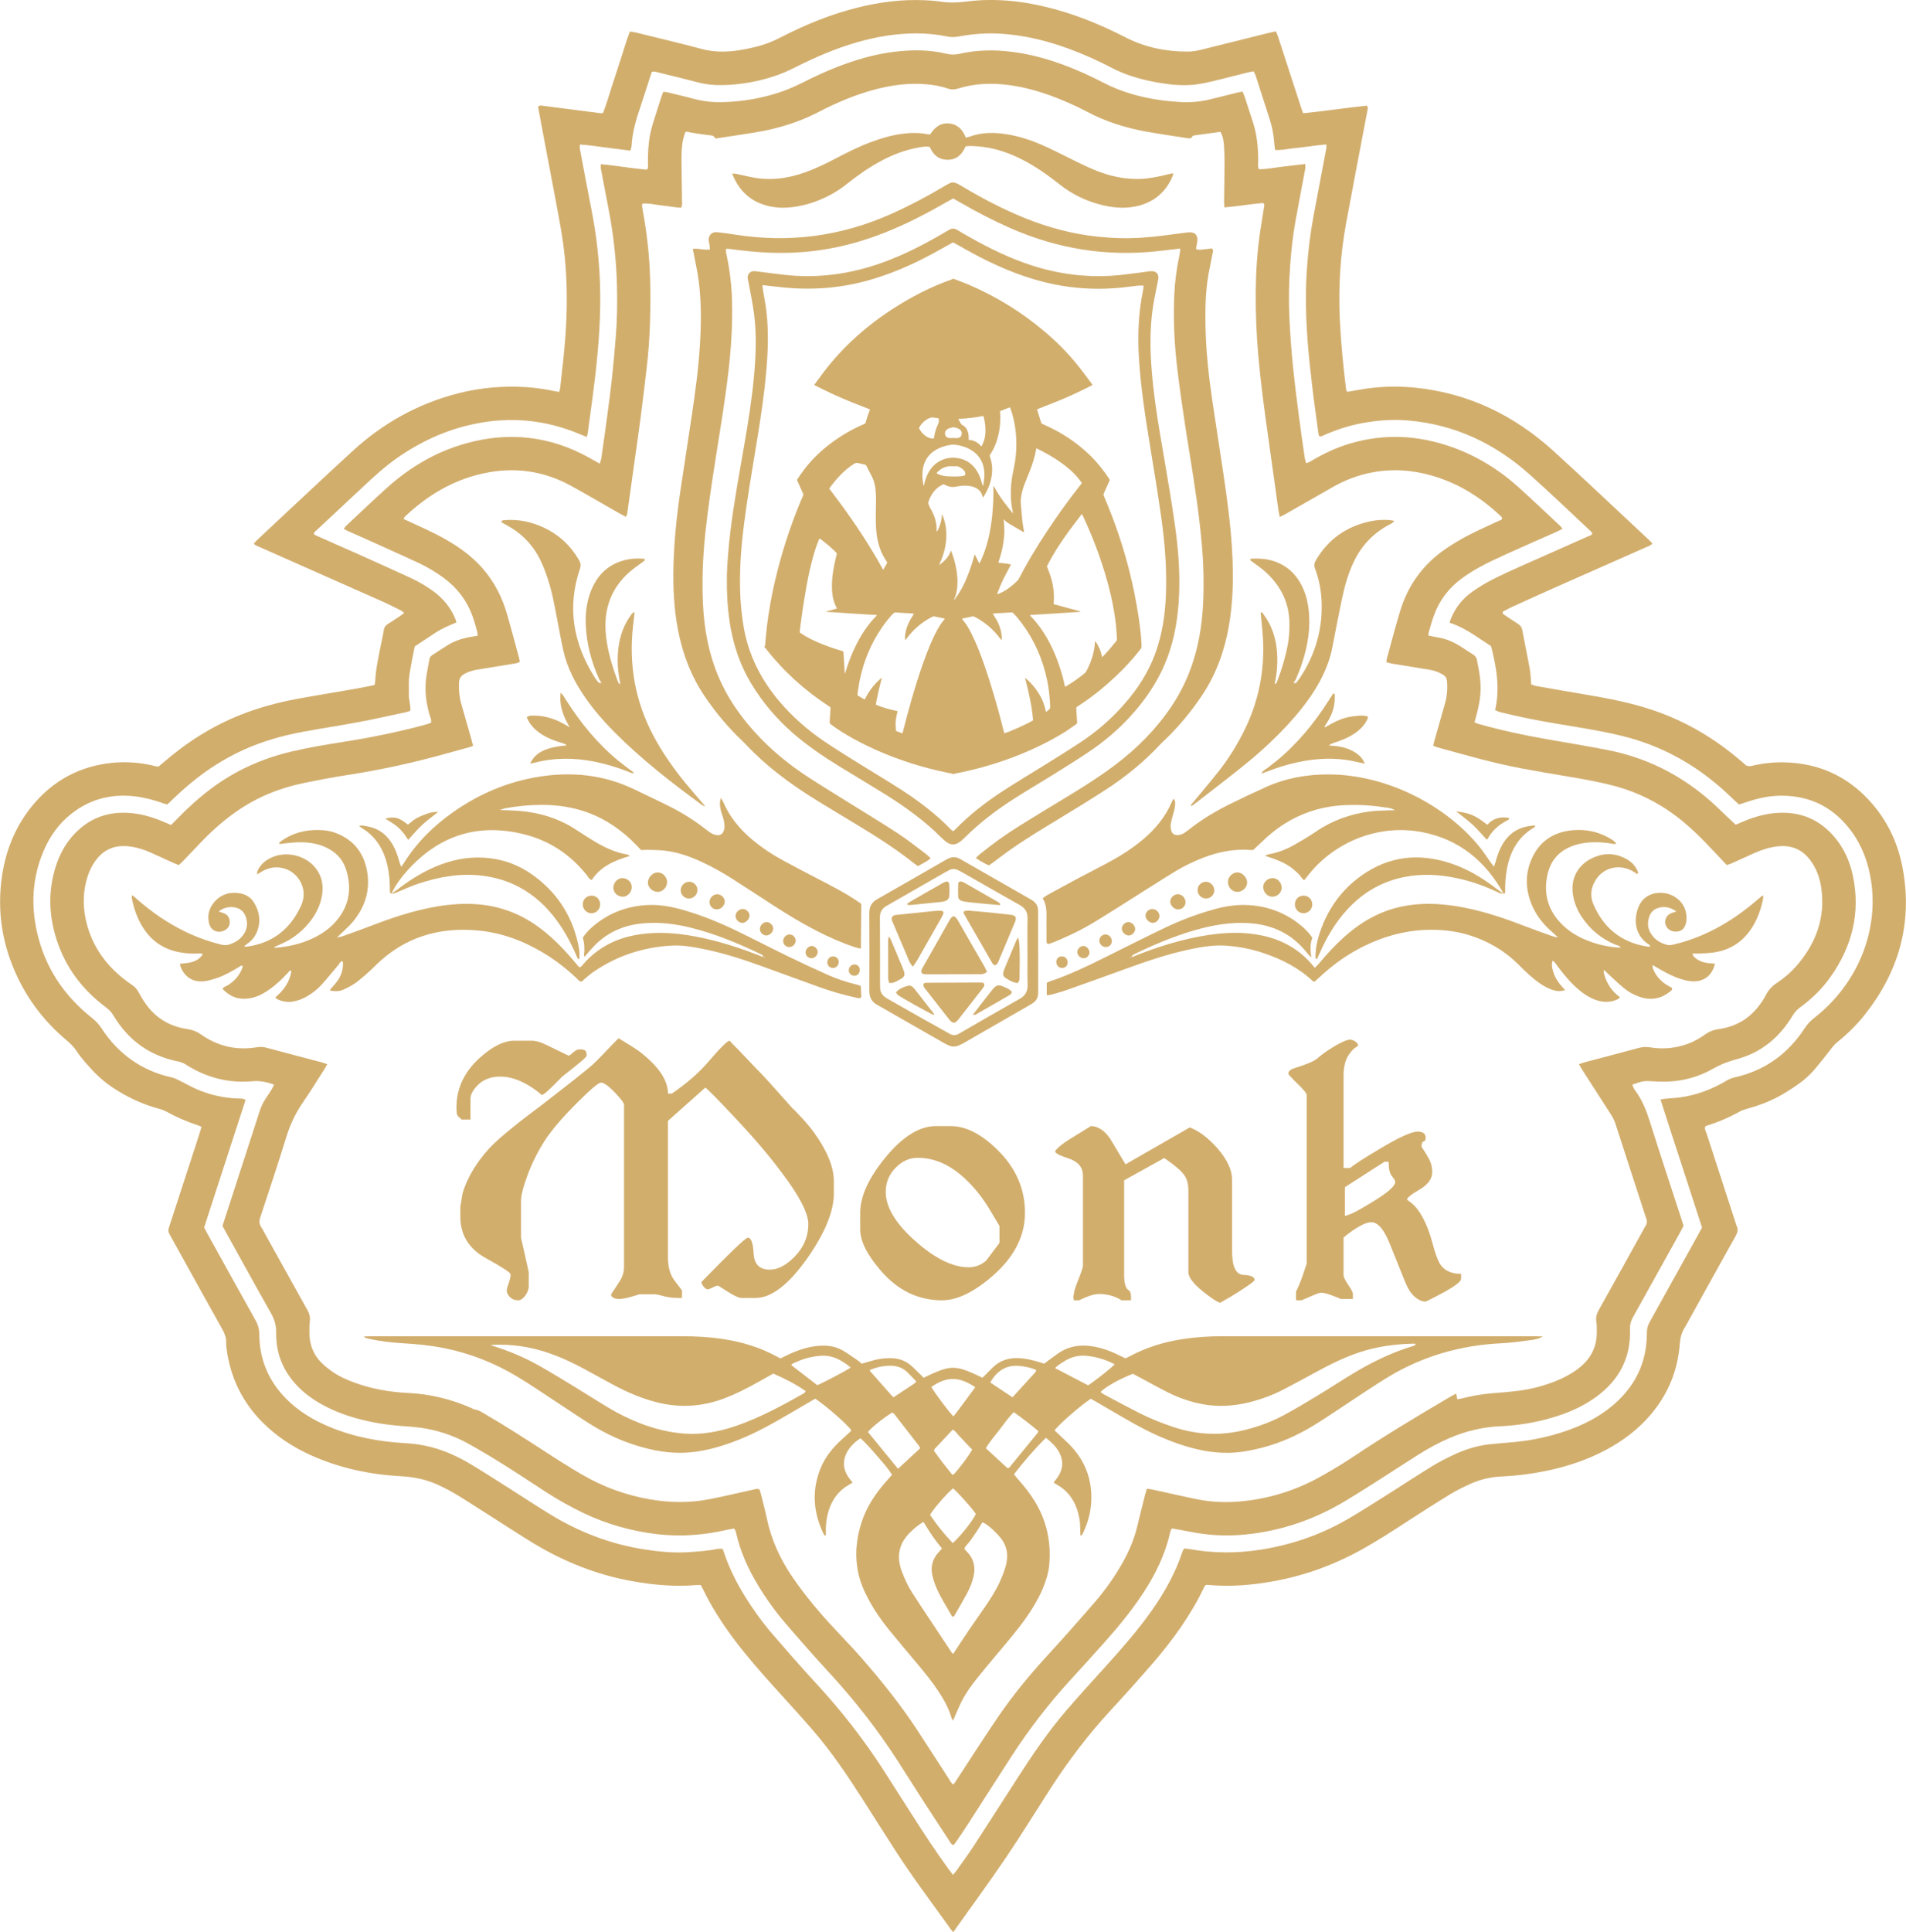 <?xml version="1.0" encoding="UTF-8"?>
<!DOCTYPE svg PUBLIC "-//W3C//DTD SVG 1.1//EN" "http://www.w3.org/Graphics/SVG/1.1/DTD/svg11.dtd">
<!-- Creator: CorelDRAW 2020 (64-Bit) -->
<svg xmlns="http://www.w3.org/2000/svg" xml:space="preserve" width="3.829in" height="3.88in" version="1.1" style="shape-rendering:geometricPrecision; text-rendering:geometricPrecision; image-rendering:optimizeQuality; fill-rule:evenodd; clip-rule:evenodd"
viewBox="0 0 382.867 388.004"
 xmlns:xlink="http://www.w3.org/1999/xlink"
 xmlns:xodm="http://www.corel.com/coreldraw/odm/2003">
 <defs>
  <style type="text/css">
   <![CDATA[
    .fil0 {fill:#D2AE6D}
    .fil1 {fill:#D2AE6D;fill-rule:nonzero}
   ]]>
  </style>
 </defs>
 <g id="Layer_x0020_1">
  <g id="_3103466483248">
   <path class="fil0" d="M291.188 125.044c0.12,-0.374 0.174,-0.592 0.259,-0.797 0.925,-2.247 2.383,-4.091 4.369,-5.471 1.253,-0.871 2.564,-1.678 3.922,-2.373 1.98,-1.012 4.013,-1.923 6.043,-2.83 4.401,-1.967 8.817,-3.902 13.22,-5.861 0.315,-0.141 0.736,-0.172 0.877,-0.642 -0.109,-0.128 -0.212,-0.28 -0.343,-0.402 -4.106,-3.828 -8.146,-7.731 -12.34,-11.461 -6.876,-6.117 -14.837,-9.908 -24.093,-10.749 -3.26,-0.296 -6.488,-0.07 -9.691,0.551 -2.604,0.504 -5.109,1.331 -7.533,2.41 -0.281,0.126 -0.56,0.37 -0.939,0.083 -0.034,-0.187 -0.083,-0.412 -0.114,-0.639 -0.406,-3.032 -0.847,-6.061 -1.203,-9.1 -0.372,-3.178 -0.737,-6.359 -0.969,-9.549 -0.349,-4.815 -0.452,-9.635 -0.102,-14.461 0.252,-3.474 0.663,-6.922 1.309,-10.343 0.858,-4.554 1.722,-9.108 2.575,-13.664 0.04,-0.211 0.006,-0.435 0.006,-0.742 -1.249,0.106 -2.385,0.241 -3.52,0.406 -1.102,0.159 -2.211,0.259 -3.317,0.39 -1.131,0.134 -2.252,0.402 -3.469,0.312 -0.067,-0.57 -0.143,-1.07 -0.181,-1.576 -0.115,-1.533 -0.409,-3.033 -0.872,-4.496 -0.935,-2.96 -1.89,-5.915 -2.848,-8.868 -0.095,-0.292 -0.269,-0.559 -0.412,-0.85 -0.433,0.083 -0.8,0.135 -1.158,0.225 -2.339,0.584 -4.67,1.196 -7.014,1.755 -1.169,0.279 -2.352,0.535 -3.544,0.678 -2.367,0.284 -4.727,0.062 -7.067,-0.322 -3.494,-0.575 -6.876,-1.51 -10.026,-3.187 -1.308,-0.696 -2.655,-1.326 -4.009,-1.93 -5.585,-2.484 -11.354,-4.275 -17.495,-4.739 -2.985,-0.225 -5.933,-0.027 -8.862,0.517 -0.792,0.146 -1.54,0.176 -2.335,0.016 -2.049,-0.414 -4.126,-0.635 -6.219,-0.631 -4.061,0.009 -8.028,0.664 -11.928,1.785 -4.294,1.236 -8.375,2.987 -12.357,4.997 -1.237,0.625 -2.512,1.202 -3.821,1.657 -3.438,1.193 -6.99,1.839 -10.632,1.944 -1.767,0.051 -3.514,-0.113 -5.236,-0.564 -2.6,-0.68 -5.213,-1.311 -7.823,-1.954 -0.436,-0.107 -0.873,-0.311 -1.363,-0.124 -0.128,0.367 -0.256,0.713 -0.37,1.063 -0.671,2.072 -1.309,4.156 -2.016,6.216 -0.844,2.466 -1.538,4.957 -1.685,7.577 -0.017,0.304 -0.146,0.602 -0.235,0.953 -1.728,-0.221 -3.377,-0.443 -5.028,-0.64 -1.686,-0.202 -3.363,-0.496 -5.122,-0.599 0,0.361 -0.042,0.636 0.006,0.893 0.762,4.054 1.513,8.11 2.314,12.157 0.982,4.97 1.56,9.988 1.724,15.048 0.191,5.901 -0.22,11.78 -0.876,17.638 -0.459,4.1 -1.056,8.185 -1.598,12.275 -0.029,0.211 -0.117,0.413 -0.206,0.721 -0.52,-0.213 -0.939,-0.383 -1.355,-0.558 -6.778,-2.86 -13.766,-3.571 -20.982,-2.109 -5.869,1.188 -11.171,3.636 -16.033,7.09 -2.276,1.617 -4.33,3.494 -6.36,5.4 -3.146,2.953 -6.312,5.886 -9.46,8.837 -0.251,0.235 -0.65,0.4 -0.585,0.914 0.354,0.167 0.725,0.349 1.103,0.517 2.882,1.277 5.77,2.54 8.646,3.83 3.257,1.461 6.512,2.926 9.75,4.427 1.601,0.741 3.122,1.635 4.544,2.687 1.945,1.44 3.427,3.245 4.35,5.492 0.084,0.204 0.131,0.423 0.22,0.716 -1.511,0.619 -2.953,1.231 -4.265,2.099 -1.352,0.895 -2.709,1.785 -4.113,2.709 -0.206,1.035 -0.428,2.075 -0.617,3.121 -0.198,1.094 -0.43,2.187 -0.526,3.291 -0.093,1.059 -0.006,2.131 -0.044,3.197 -0.041,1.107 0.416,2.177 0.291,3.314 -0.306,0.106 -0.559,0.224 -0.825,0.28 -3.172,0.674 -6.337,1.392 -9.525,1.993 -3.78,0.711 -7.588,1.274 -11.369,1.982 -3.973,0.743 -7.846,1.846 -11.552,3.499 -5.405,2.409 -10.111,5.822 -14.342,9.924 -0.395,0.383 -0.797,0.761 -1.202,1.146 -0.376,-0.111 -0.688,-0.187 -0.987,-0.294 -1.796,-0.641 -3.631,-1.12 -5.529,-1.339 -4.683,-0.54 -8.939,0.517 -12.679,3.435 -2.621,2.046 -4.476,4.681 -5.744,7.734 -2.172,5.229 -2.472,10.622 -1.23,16.103 1.6,7.058 5.384,12.752 11.037,17.22 0.776,0.613 1.406,1.302 1.949,2.13 3.386,5.161 8.058,8.492 14.119,9.831 0.531,0.118 1.035,0.385 1.53,0.627 1.206,0.59 2.371,1.274 3.605,1.798 2.538,1.081 5.199,1.667 7.963,1.796 0.537,0.025 1.115,-0.084 1.689,0.29 -2.779,8.549 -5.554,17.09 -8.324,25.612 0.248,0.465 0.459,0.877 0.683,1.282 3.216,5.799 6.421,11.604 9.664,17.387 0.493,0.88 0.73,1.745 0.735,2.757 0.026,5.065 1.859,9.401 5.429,12.995 2.457,2.474 5.383,4.235 8.578,5.576 4.889,2.05 10.016,3.019 15.283,3.308 1.769,0.097 3.501,0.348 5.215,0.788 2.902,0.746 5.584,2.006 8.135,3.539 2.543,1.529 5.038,3.14 7.545,4.728 2.742,1.737 5.448,3.534 8.217,5.226 5.841,3.566 12.119,5.996 18.901,7.05 2.937,0.456 5.89,0.753 8.869,0.563 1.99,-0.128 3.98,-0.27 5.941,-0.663 0.3,-0.059 0.623,-0.008 0.976,-0.008 0.108,0.307 0.202,0.564 0.29,0.822 1.035,3.044 2.45,5.907 4.138,8.637 1.662,2.687 3.502,5.254 5.563,7.645 2.877,3.338 5.778,6.659 8.767,9.896 5.017,5.434 9.564,11.226 13.561,17.448 1.905,2.967 3.805,5.935 5.696,8.911 2.365,3.719 4.782,7.402 7.378,10.967 0.267,0.367 0.555,0.719 0.882,1.143 0.301,-0.368 0.549,-0.64 0.759,-0.937 1.124,-1.591 2.285,-3.159 3.348,-4.79 2.989,-4.585 5.934,-9.197 8.899,-13.797 2.992,-4.644 6.09,-9.216 9.692,-13.413 2.689,-3.133 5.486,-6.17 8.252,-9.238 3.137,-3.483 6.228,-7.003 8.935,-10.839 2.607,-3.694 4.8,-7.605 6.219,-11.919 0.067,-0.204 0.201,-0.388 0.317,-0.606 0.422,0.046 0.791,0.064 1.151,0.129 4.749,0.851 9.505,0.855 14.264,0.104 6.156,-0.97 11.962,-2.965 17.359,-6.078 2.65,-1.528 5.225,-3.188 7.815,-4.817 3.062,-1.926 6.084,-3.916 9.163,-5.813 1.378,-0.848 2.83,-1.591 4.294,-2.285 2.315,-1.099 4.742,-1.878 7.302,-2.159 1.658,-0.183 3.323,-0.299 4.984,-0.453 3.477,-0.323 6.871,-1.039 10.179,-2.159 3.365,-1.138 6.521,-2.678 9.288,-4.933 4.703,-3.833 7.197,-8.753 7.173,-14.865 -0.004,-0.828 0.211,-1.527 0.606,-2.233 3.253,-5.831 6.488,-11.672 9.729,-17.511 0.246,-0.444 0.483,-0.894 0.744,-1.376 -1.39,-4.278 -2.778,-8.55 -4.163,-12.824 -1.384,-4.268 -2.804,-8.523 -4.178,-12.891 0.413,-0.064 0.721,-0.128 1.031,-0.157 1.016,-0.097 2.039,-0.135 3.046,-0.28 3.302,-0.478 6.356,-1.649 9.217,-3.357 0.469,-0.279 0.999,-0.507 1.53,-0.624 6.06,-1.346 10.73,-4.68 14.109,-9.846 0.543,-0.831 1.178,-1.515 1.957,-2.122 8.494,-6.619 12.921,-17.065 11.444,-27.319 -0.531,-3.684 -1.758,-7.113 -3.971,-10.129 -3.508,-4.779 -8.24,-7.203 -14.189,-7.166 -2.387,0.015 -4.691,0.526 -6.941,1.304 -0.474,0.165 -0.958,0.305 -1.456,0.462 -0.281,-0.249 -0.525,-0.457 -0.758,-0.676 -0.677,-0.635 -1.338,-1.287 -2.023,-1.912 -6.045,-5.517 -12.991,-9.335 -20.98,-11.245 -4.29,-1.026 -8.643,-1.679 -12.984,-2.407 -3.751,-0.629 -7.476,-1.378 -11.168,-2.285 -0.343,-0.084 -0.665,-0.252 -1.094,-0.419 1.023,-4.397 0.273,-8.621 -0.803,-12.843 -2.667,-1.694 -5.134,-3.698 -8.346,-4.713l-0.002 -0.005zm-99.681 262.96c-0.27,-0.308 -0.402,-0.434 -0.507,-0.582 -3.698,-5.167 -7.533,-10.238 -10.986,-15.576 -2.266,-3.505 -4.494,-7.035 -6.744,-10.553 -3.05,-4.77 -6.209,-9.469 -9.915,-13.762 -2.545,-2.95 -5.187,-5.817 -7.799,-8.71 -2.767,-3.066 -5.493,-6.165 -7.981,-9.467 -2.461,-3.267 -4.681,-6.686 -6.443,-10.387 -0.099,-0.208 -0.224,-0.403 -0.381,-0.683 -0.247,0 -0.519,-0.02 -0.787,0.003 -4.424,0.383 -8.799,-0.018 -13.152,-0.809 -6.971,-1.269 -13.444,-3.843 -19.5,-7.482 -2.543,-1.528 -5.021,-3.164 -7.528,-4.753 -2.663,-1.689 -5.307,-3.41 -7.994,-5.06 -1.182,-0.726 -2.426,-1.364 -3.683,-1.954 -2.377,-1.119 -4.895,-1.642 -7.526,-1.787 -6.254,-0.341 -12.31,-1.606 -18.051,-4.181 -3.629,-1.628 -6.921,-3.763 -9.749,-6.581 -4.124,-4.11 -6.517,-9.07 -7.277,-14.828 -0.055,-0.414 -0.097,-0.833 -0.086,-1.249 0.023,-0.96 -0.276,-1.796 -0.746,-2.632 -2.524,-4.486 -5.009,-8.993 -7.508,-13.492 -0.946,-1.703 -1.891,-3.406 -2.836,-5.109 -0.64,-1.155 -0.641,-1.156 -0.217,-2.459 1.965,-6.037 3.932,-12.074 5.896,-18.111 0.156,-0.478 0.292,-0.965 0.457,-1.516 -0.297,-0.131 -0.53,-0.259 -0.778,-0.339 -2.167,-0.703 -4.246,-1.605 -6.242,-2.706 -0.478,-0.265 -1.013,-0.45 -1.544,-0.594 -3.436,-0.928 -6.587,-2.431 -9.539,-4.43 -2.061,-1.394 -3.748,-3.144 -5.35,-5.002 -0.574,-0.666 -1.124,-1.363 -1.606,-2.097 -0.569,-0.866 -1.273,-1.57 -2.063,-2.232 -4.702,-3.948 -8.265,-8.745 -10.629,-14.419 -2.18,-5.235 -3.069,-10.692 -2.587,-16.331 0.529,-6.198 2.544,-11.859 6.616,-16.663 4.12,-4.862 9.385,-7.627 15.714,-8.283 2.924,-0.304 5.837,-0.062 8.701,0.65 0.178,0.044 0.361,0.07 0.634,0.12 0.321,-0.267 0.677,-0.552 1.022,-0.852 4.664,-4.044 9.803,-7.314 15.559,-9.587 3.678,-1.454 7.48,-2.475 11.361,-3.191 3.782,-0.699 7.582,-1.304 11.371,-1.966 1.364,-0.239 2.72,-0.524 4.126,-0.798 0.054,-0.294 0.121,-0.511 0.13,-0.731 0.094,-2.422 0.646,-4.774 1.1,-7.141 0.201,-1.046 0.459,-2.083 0.617,-3.135 0.093,-0.618 0.4,-0.994 0.905,-1.304 0.79,-0.485 1.558,-1.007 2.33,-1.522 0.265,-0.176 0.512,-0.378 0.856,-0.635 -0.219,-0.188 -0.36,-0.367 -0.544,-0.458 -1.286,-0.639 -2.565,-1.3 -3.877,-1.882 -8.134,-3.615 -16.276,-7.209 -24.413,-10.817 -0.453,-0.2 -0.952,-0.331 -1.383,-0.753 0.238,-0.262 0.432,-0.513 0.661,-0.728 6.411,-5.982 12.786,-12.004 19.252,-17.927 6.125,-5.609 13.198,-9.539 21.287,-11.578 4.446,-1.12 8.958,-1.503 13.524,-1.216 1.989,0.125 3.961,0.437 5.916,0.847 0.219,0.046 0.441,0.073 0.725,0.12 0.081,-0.319 0.18,-0.574 0.207,-0.835 0.355,-3.367 0.78,-6.727 1.028,-10.102 0.392,-5.326 0.415,-10.653 -0.096,-15.984 -0.382,-3.98 -1.158,-7.886 -1.891,-11.804 -0.961,-5.148 -1.944,-10.292 -2.917,-15.439 -0.196,-1.044 -0.384,-2.089 -0.565,-3.074 0.308,-0.4 0.649,-0.262 0.952,-0.224 3.863,0.493 7.726,0.996 11.589,1.49 0.132,0.017 0.269,-0.015 0.5,-0.03 0.692,-1.741 1.192,-3.567 1.78,-5.36 0.607,-1.85 1.205,-3.702 1.81,-5.552 0.587,-1.797 1.099,-3.621 1.808,-5.461 0.468,0.079 0.874,0.12 1.267,0.218 4.41,1.088 8.833,2.127 13.22,3.301 2.159,0.578 4.311,0.621 6.481,0.374 1.469,-0.168 2.928,-0.481 4.369,-0.826 1.717,-0.41 3.352,-1.056 4.927,-1.874 4.913,-2.546 10.012,-4.623 15.39,-5.977 4.431,-1.116 8.925,-1.696 13.501,-1.501 1.065,0.046 2.136,0.106 3.187,0.273 1.756,0.281 3.484,0.226 5.244,-0.003 5.977,-0.775 11.845,-0.069 17.628,1.494 4.987,1.349 9.732,3.32 14.32,5.681 3.917,2.016 8.099,2.87 12.481,2.878 0.983,0.002 1.935,-0.168 2.883,-0.406 4.496,-1.125 8.993,-2.244 13.491,-3.363 0.441,-0.109 0.887,-0.194 1.394,-0.303 0.168,0.415 0.325,0.742 0.436,1.084 1.551,4.759 3.094,9.521 4.642,14.28 0.113,0.346 0.249,0.684 0.397,1.091 4.322,-0.446 8.569,-1.088 12.776,-1.531 0.313,0.306 0.207,0.586 0.158,0.848 -1.431,7.559 -2.897,15.112 -4.294,22.678 -1.183,6.41 -1.582,12.875 -1.277,19.394 0.216,4.591 0.663,9.157 1.219,13.715 0.022,0.183 0.047,0.368 0.094,0.546 0.021,0.082 0.102,0.148 0.201,0.283 1.053,-0.18 2.139,-0.378 3.23,-0.554 3.454,-0.556 6.922,-0.629 10.401,-0.278 10.73,1.084 19.921,5.571 27.83,12.762 5.835,5.305 11.55,10.742 17.321,16.12 0.644,0.601 1.294,1.198 1.933,1.804 0.195,0.184 0.363,0.396 0.578,0.632 -0.417,0.437 -0.92,0.559 -1.369,0.758 -5.891,2.609 -11.791,5.201 -17.68,7.815 -3.093,1.373 -6.172,2.774 -9.252,4.176 -0.625,0.285 -1.222,0.634 -1.759,0.915 -0.09,0.417 0.141,0.528 0.324,0.65 0.886,0.593 1.771,1.191 2.672,1.76 0.496,0.311 0.804,0.676 0.916,1.296 0.471,2.599 1.032,5.182 1.499,7.781 0.178,1 0.194,2.03 0.29,3.116 0.348,0.113 0.684,0.268 1.038,0.33 3.286,0.58 6.573,1.157 9.865,1.707 4.575,0.765 9.124,1.643 13.532,3.126 6.685,2.248 12.617,5.799 17.935,10.404 0.141,0.122 0.296,0.23 0.418,0.368 0.449,0.506 0.943,0.568 1.613,0.407 2.081,-0.496 4.198,-0.733 6.345,-0.692 7.186,0.133 13.128,2.93 17.802,8.371 3.248,3.782 5.235,8.202 6.113,13.081 1.96,10.886 -0.808,20.577 -7.62,29.187 -1.617,2.045 -3.469,3.867 -5.497,5.504 -0.549,0.442 -0.981,0.965 -1.404,1.525 -0.98,1.293 -2.02,2.538 -3.044,3.796 -1.722,2.12 -3.961,3.601 -6.259,4.995 -2.314,1.404 -4.815,2.38 -7.422,3.092 -0.487,0.131 -0.986,0.281 -1.424,0.524 -2.116,1.174 -4.319,2.137 -6.63,2.854 -0.129,0.039 -0.249,0.109 -0.399,0.177 -0.181,0.541 0.133,0.996 0.282,1.456 1.95,6.043 3.92,12.078 5.886,18.115 0.043,0.133 0.068,0.274 0.13,0.396 0.381,0.743 0.183,1.377 -0.211,2.079 -3.307,5.907 -6.58,11.833 -9.863,17.753 -0.091,0.163 -0.169,0.334 -0.272,0.486 -0.72,1.066 -0.979,2.234 -1.078,3.524 -0.415,5.342 -2.406,10.061 -5.889,14.136 -2.505,2.929 -5.531,5.204 -8.919,7.011 -3.751,2.001 -7.742,3.329 -11.894,4.192 -3.002,0.624 -6.032,1.008 -9.097,1.149 -2.197,0.1 -4.321,0.597 -6.321,1.514 -1.388,0.637 -2.773,1.307 -4.073,2.104 -2.967,1.815 -5.891,3.699 -8.812,5.588 -2.882,1.864 -5.759,3.734 -8.761,5.403 -5.598,3.115 -11.534,5.296 -17.842,6.43 -4.306,0.775 -8.641,1.151 -13.017,0.743 -0.181,-0.018 -0.365,-0.002 -0.594,-0.002 -0.105,0.146 -0.234,0.278 -0.309,0.437 -2.702,5.655 -6.34,10.681 -10.422,15.394 -2.733,3.155 -5.526,6.262 -8.357,9.33 -4.513,4.891 -8.523,10.163 -12.124,15.75 -2.99,4.639 -5.878,9.347 -8.974,13.914 -3.302,4.876 -6.796,9.623 -10.205,14.426 -0.08,0.114 -0.153,0.234 -0.313,0.481l0.003 0.002z"/>
   <path class="fil0" d="M95.016 149.764c-0.305,0.12 -0.469,0.203 -0.643,0.251 -1.563,0.432 -3.13,0.852 -4.692,1.29 -6.567,1.842 -13.217,3.291 -19.961,4.333 -2.976,0.46 -5.94,1.021 -8.889,1.638 -4.816,1.009 -9.297,2.843 -13.348,5.676 -2.596,1.815 -4.95,3.907 -7.139,6.189 -1.253,1.307 -2.494,2.623 -3.747,3.928 -0.219,0.228 -0.47,0.425 -0.722,0.651 -0.346,-0.142 -0.646,-0.255 -0.937,-0.387 -1.52,-0.69 -3.033,-1.394 -4.557,-2.076 -1.532,-0.686 -3.117,-1.187 -4.802,-1.331 -2.376,-0.204 -4.389,0.512 -5.963,2.343 -0.952,1.107 -1.602,2.382 -2.044,3.765 -0.882,2.757 -0.982,5.557 -0.408,8.383 1.014,4.991 3.674,8.953 7.613,12.105 0.578,0.463 1.182,0.899 1.797,1.313 0.513,0.347 0.901,0.775 1.2,1.32 0.424,0.77 0.865,1.537 1.363,2.261 1.574,2.293 3.675,3.911 6.338,4.746 0.748,0.235 1.527,0.397 2.304,0.512 0.939,0.14 1.757,0.476 2.537,1.027 3.422,2.416 7.211,3.289 11.351,2.578 0.602,-0.104 1.182,-0.064 1.783,0.098 3.715,1 7.439,1.965 11.158,2.947 0.345,0.091 0.68,0.224 1.126,0.371 -0.256,0.439 -0.45,0.797 -0.669,1.139 -1.404,2.185 -2.758,4.405 -4.236,6.54 -1.492,2.158 -2.565,4.469 -3.34,6.978 -1.666,5.403 -3.457,10.767 -5.228,16.136 -0.222,0.672 -0.239,1.245 0.155,1.841 0.255,0.386 0.458,0.805 0.683,1.211 2.883,5.188 5.757,10.381 8.655,15.562 0.377,0.674 0.564,1.333 0.479,2.115 -0.096,0.873 -0.12,1.761 -0.096,2.641 0.057,2.222 0.818,4.186 2.397,5.764 0.717,0.715 1.534,1.346 2.369,1.924 1.263,0.874 2.67,1.488 4.107,2.025 3.552,1.33 7.247,1.967 11.015,2.149 4.413,0.211 8.608,1.25 12.639,3.021 0.255,0.111 0.502,0.291 0.767,0.32 0.723,0.082 1.287,0.484 1.886,0.83 4.052,2.354 7.994,4.882 11.917,7.442 2.485,1.622 4.994,3.209 7.556,4.709 4.32,2.529 8.959,4.227 13.906,5.063 3.925,0.663 7.855,0.706 11.763,-0.049 2.957,-0.573 5.887,-1.279 8.829,-1.926 0.4,-0.088 0.797,-0.254 1.269,-0.049 0.098,0.326 0.221,0.671 0.309,1.026 0.392,1.574 0.82,3.142 1.15,4.728 0.912,4.381 2.737,8.353 5.274,12.016 0.344,0.496 0.69,0.989 1.044,1.478 1.878,2.596 3.932,5.052 6.086,7.422 2.213,2.434 4.539,4.769 6.699,7.249 3.962,4.549 7.742,9.25 11.063,14.298 2.141,3.256 4.232,6.542 6.357,9.808 0.272,0.418 0.446,0.922 1,1.241 0.28,-0.421 0.563,-0.837 0.84,-1.258 2.723,-4.148 5.381,-8.341 8.187,-12.432 2.939,-4.287 6.239,-8.297 9.756,-12.133 3.229,-3.521 6.403,-7.096 9.525,-10.711 2.186,-2.53 4.12,-5.256 5.753,-8.185 1.27,-2.279 2.271,-4.662 2.872,-7.211 0.491,-2.074 1.023,-4.138 1.543,-6.206 0.1,-0.397 0.229,-0.785 0.371,-1.265 0.457,0.069 0.861,0.107 1.256,0.194 2.943,0.64 5.876,1.331 8.83,1.925 3.16,0.635 6.367,0.706 9.561,0.347 5.456,-0.611 10.595,-2.281 15.379,-4.978 2.179,-1.229 4.337,-2.511 6.416,-3.902 6.362,-4.262 12.935,-8.18 19.526,-12.068 0.356,-0.209 0.726,-0.396 1.158,-0.631 0.086,0.412 0.156,0.751 0.24,1.154 0.422,-0.083 0.781,-0.138 1.131,-0.225 1.937,-0.486 3.896,-0.824 5.89,-0.985 1.894,-0.152 3.794,-0.291 5.674,-0.559 2.903,-0.414 5.709,-1.211 8.374,-2.461 1.35,-0.635 2.62,-1.395 3.757,-2.364 2.141,-1.825 3.219,-4.146 3.192,-6.964 -0.005,-0.695 0.009,-1.401 -0.101,-2.083 -0.144,-0.887 0.122,-1.615 0.546,-2.369 2.967,-5.301 5.907,-10.616 8.856,-15.928 0.157,-0.283 0.293,-0.582 0.477,-0.848 0.354,-0.511 0.361,-1.033 0.13,-1.583 -0.054,-0.128 -0.093,-0.261 -0.136,-0.394 -2.007,-6.17 -4.018,-12.339 -6.013,-18.513 -0.217,-0.67 -0.508,-1.284 -0.891,-1.874 -1.917,-2.957 -3.821,-5.924 -5.725,-8.892 -0.244,-0.38 -0.461,-0.778 -0.739,-1.25 0.445,-0.149 0.781,-0.283 1.126,-0.374 3.628,-0.961 7.264,-1.9 10.886,-2.883 0.785,-0.214 1.535,-0.241 2.33,-0.114 1.612,0.256 3.231,0.267 4.847,-0.004 2.235,-0.376 4.281,-1.229 6.107,-2.551 0.856,-0.62 1.769,-0.982 2.795,-1.116 0.138,-0.019 0.276,-0.041 0.412,-0.064 3.056,-0.523 5.573,-1.977 7.5,-4.403 0.575,-0.723 1.111,-1.497 1.529,-2.317 0.543,-1.07 1.296,-1.872 2.294,-2.529 1.635,-1.076 3.079,-2.393 4.326,-3.905 3.594,-4.355 5.322,-9.289 4.561,-14.971 -0.263,-1.956 -0.885,-3.794 -2.014,-5.428 -1.654,-2.392 -3.929,-3.42 -6.838,-3.075 -1.585,0.187 -3.078,0.661 -4.524,1.301 -1.569,0.695 -3.123,1.419 -4.688,2.121 -0.288,0.129 -0.596,0.212 -0.935,0.33 -1.015,-1.072 -2.005,-2.111 -2.987,-3.157 -1.81,-1.931 -3.674,-3.803 -5.715,-5.495 -4.167,-3.457 -8.838,-5.922 -14.091,-7.291 -3.146,-0.819 -6.34,-1.371 -9.54,-1.909 -2.925,-0.493 -5.851,-0.985 -8.767,-1.529 -5.793,-1.081 -11.448,-2.724 -17.123,-4.285 -0.25,-0.069 -0.481,-0.199 -0.756,-0.315 0.07,-0.308 0.109,-0.531 0.171,-0.749 0.718,-2.542 1.43,-5.085 2.165,-7.623 0.431,-1.491 0.558,-3.002 0.434,-4.544 -0.048,-0.598 -0.301,-1.025 -0.835,-1.348 -0.849,-0.515 -1.758,-0.829 -2.728,-0.987 -2.47,-0.403 -4.943,-0.794 -7.413,-1.202 -0.4,-0.067 -0.791,-0.198 -1.177,-0.298 0,-0.22 -0.03,-0.363 0.004,-0.488 0.899,-3.262 1.744,-6.539 2.725,-9.776 1.602,-5.297 4.723,-9.521 9.315,-12.616 1.421,-0.957 2.902,-1.84 4.422,-2.626 1.976,-1.02 4.022,-1.904 6.029,-2.864 0.269,-0.129 0.656,-0.138 0.746,-0.568 -0.064,-0.097 -0.12,-0.228 -0.215,-0.318 -3.958,-3.767 -8.469,-6.619 -13.74,-8.167 -4.022,-1.181 -8.103,-1.475 -12.244,-0.677 -2.759,0.532 -5.347,1.51 -7.784,2.895 -3.144,1.787 -6.281,3.589 -9.423,5.38 -0.392,0.223 -0.799,0.417 -1.279,0.666 -0.114,-0.573 -0.226,-1.022 -0.29,-1.477 -0.69,-4.912 -1.356,-9.829 -2.057,-14.739 -0.769,-5.37 -1.483,-10.746 -1.964,-16.153 -0.378,-4.257 -0.548,-8.516 -0.519,-12.786 0.027,-3.948 0.279,-7.88 0.834,-11.79 0.241,-1.697 0.538,-3.386 0.797,-5.081 0.053,-0.345 0.24,-0.726 -0.157,-1.031 -2.565,0.215 -5.113,0.679 -7.774,0.888 -0.024,-0.491 -0.065,-0.9 -0.06,-1.309 0.025,-2.319 0.078,-4.639 0.087,-6.958 0.006,-1.344 -0.009,-2.692 -0.1,-4.032 -0.068,-1.003 -0.199,-2.017 -0.726,-2.878 -1.764,0.24 -3.459,0.465 -5.153,0.706 -0.172,0.025 -0.432,0.091 -0.483,0.21 -0.198,0.47 -0.562,0.422 -0.931,0.364 -2.885,-0.453 -5.78,-0.851 -8.65,-1.386 -4.029,-0.752 -7.908,-1.981 -11.546,-3.915 -1.022,-0.544 -2.067,-1.049 -3.124,-1.524 -3.946,-1.776 -8,-3.207 -12.312,-3.808 -3.581,-0.5 -7.126,-0.419 -10.596,0.687 -0.708,0.226 -1.335,0.198 -2.024,-0.041 -1.407,-0.487 -2.867,-0.734 -4.355,-0.852 -3.415,-0.27 -6.757,0.148 -10.055,1.013 -4.012,1.051 -7.812,2.642 -11.479,4.557 -2.937,1.534 -6.03,2.617 -9.242,3.401 -2.527,0.616 -5.102,0.949 -7.665,1.355 -1.279,0.203 -2.561,0.387 -3.785,0.57 -0.261,-0.238 -0.439,-0.544 -0.657,-0.577 -1.695,-0.248 -3.407,-0.384 -5.079,-0.791 -0.076,-0.019 -0.174,0.041 -0.365,0.093 -0.115,0.376 -0.272,0.806 -0.38,1.246 -0.367,1.5 -0.39,3.033 -0.378,4.564 0.021,2.644 0.072,5.289 0.098,7.933 0.004,0.452 0.119,0.927 -0.2,1.445 -1.25,-0.078 -2.519,-0.34 -3.803,-0.458 -1.319,-0.12 -2.62,-0.513 -3.939,-0.373 -0.051,0.169 -0.104,0.256 -0.096,0.337 0.026,0.276 0.065,0.551 0.115,0.824 0.842,4.521 1.365,9.083 1.506,13.677 0.09,2.919 0.073,5.845 -0.004,8.767 -0.085,3.291 -0.342,6.577 -0.731,9.849 -0.372,3.13 -0.742,6.262 -1.147,9.388 -0.357,2.758 -0.763,5.51 -1.147,8.265 -0.493,3.536 -0.979,7.073 -1.483,10.607 -0.054,0.383 -0.072,0.804 -0.359,1.182 -0.47,-0.253 -0.878,-0.464 -1.277,-0.691 -3.224,-1.836 -6.424,-3.714 -9.671,-5.507 -5.595,-3.087 -11.534,-3.885 -17.769,-2.51 -6.061,1.337 -11.165,4.409 -15.631,8.634 -0.119,0.113 -0.178,0.29 -0.304,0.504 0.955,0.439 1.831,0.849 2.713,1.244 2.625,1.178 5.209,2.436 7.633,3.997 2.038,1.313 3.904,2.831 5.511,4.656 2.405,2.732 3.994,5.904 4.988,9.38 0.842,2.94 1.618,5.9 2.419,8.852 0.047,0.173 0.054,0.356 0.082,0.553 -0.47,0.308 -0.983,0.332 -1.481,0.414 -2.425,0.393 -4.85,0.785 -7.274,1.191 -0.779,0.131 -1.511,0.401 -2.233,0.746 -0.865,0.414 -1.209,1.048 -1.232,1.979 -0.036,1.403 0.081,2.776 0.474,4.127 0.646,2.225 1.276,4.455 1.909,6.683 0.15,0.529 0.281,1.064 0.454,1.721l0.003 0.001zm154.592 -131.368c0.148,0.365 0.306,0.694 0.42,1.036 0.552,1.672 1.084,3.352 1.637,5.024 0.857,2.586 1.086,5.256 1.084,7.958 0,0.497 -0.121,1.009 0.124,1.559 1.599,0.022 3.136,-0.313 4.688,-0.496 1.512,-0.18 3.026,-0.354 4.638,-0.542 0,0.37 0.048,0.684 -0.007,0.98 -0.647,3.51 -1.331,7.013 -1.965,10.525 -0.52,2.876 -0.829,5.779 -1.047,8.695 -0.264,3.523 -0.331,7.048 -0.173,10.57 0.144,3.196 0.384,6.389 0.695,9.573 0.333,3.413 0.776,6.817 1.212,10.22 0.36,2.805 0.775,5.602 1.177,8.402 0.052,0.357 0.172,0.704 0.269,1.086 0.625,-0.09 1.067,-0.446 1.539,-0.717 2.298,-1.325 4.693,-2.427 7.239,-3.187 6.957,-2.076 13.828,-1.703 20.623,0.731 5,1.791 9.432,4.541 13.361,8.093 2.753,2.489 5.443,5.047 8.157,7.579 0.197,0.183 0.363,0.401 0.623,0.692 -0.496,0.249 -0.889,0.465 -1.297,0.647 -3.389,1.505 -6.79,2.985 -10.168,4.514 -1.731,0.783 -3.451,1.598 -5.122,2.499 -1.261,0.679 -2.483,1.456 -3.643,2.298 -2.62,1.902 -4.509,4.391 -5.619,7.439 -0.396,1.086 -0.693,2.209 -1.022,3.319 -0.063,0.211 -0.066,0.439 -0.106,0.728 0.643,0.131 1.223,0.273 1.81,0.363 1.632,0.25 3.123,0.867 4.516,1.728 0.907,0.559 1.779,1.178 2.688,1.735 0.433,0.266 0.654,0.627 0.753,1.104 0.449,2.182 0.863,4.363 0.702,6.615 -0.104,1.443 -0.372,2.847 -0.751,4.237 -0.143,0.529 -0.281,1.059 -0.439,1.652 0.328,0.13 0.568,0.248 0.82,0.319 4.466,1.257 8.991,2.242 13.561,3.036 4.109,0.715 8.225,1.4 12.319,2.195 8.915,1.729 16.5,5.967 22.934,12.331 0.889,0.879 1.819,1.716 2.83,2.666 0.294,-0.123 0.716,-0.291 1.131,-0.473 2.093,-0.916 4.252,-1.594 6.534,-1.832 4.757,-0.499 8.787,0.938 11.976,4.544 2.045,2.313 3.289,5.049 3.913,8.044 1.545,7.426 -0.164,14.161 -4.499,20.289 -1.674,2.366 -3.73,4.375 -6.072,6.081 -0.653,0.474 -1.153,1.029 -1.567,1.722 -2.64,4.408 -6.375,7.455 -11.375,8.772 -1.63,0.428 -3.126,1.022 -4.59,1.854 -3.339,1.898 -6.969,2.733 -10.817,2.589 -0.37,-0.015 -0.741,-0.03 -1.112,-0.051 -2.035,-0.115 -2.075,-0.11 -4.292,0.663 0.096,0.239 0.177,0.48 0.287,0.706 0.08,0.166 0.188,0.321 0.298,0.47 1.398,1.886 2.243,4.012 2.946,6.244 2.073,6.585 4.25,13.14 6.385,19.706 0.128,0.396 0.248,0.795 0.384,1.234 -0.254,0.48 -0.504,0.975 -0.773,1.459 -3.129,5.636 -6.252,11.273 -9.398,16.898 -0.42,0.751 -0.624,1.494 -0.593,2.368 0.211,5.861 -2.26,10.387 -6.981,13.753 -2.635,1.879 -5.574,3.125 -8.659,4.035 -3.395,1.003 -6.873,1.565 -10.404,1.723 -3.568,0.159 -6.966,0.974 -10.235,2.381 -2.177,0.936 -4.253,2.073 -6.254,3.335 -2.902,1.831 -5.767,3.721 -8.666,5.559 -2.272,1.439 -4.539,2.891 -6.864,4.239 -5.104,2.959 -10.574,4.93 -16.406,5.868 -3.917,0.63 -7.847,0.751 -11.78,0.167 -1.556,-0.232 -3.1,-0.558 -4.648,-0.837 -0.36,-0.065 -0.723,-0.116 -1.158,-0.185 -0.116,0.274 -0.263,0.511 -0.319,0.768 -0.972,4.41 -2.925,8.386 -5.378,12.14 -2.29,3.504 -4.938,6.73 -7.719,9.849 -2.346,2.631 -4.717,5.242 -7.098,7.843 -4.303,4.7 -8.157,9.744 -11.628,15.082 -2.907,4.471 -5.761,8.977 -8.65,13.461 -0.778,1.208 -1.589,2.396 -2.394,3.587 -0.204,0.302 -0.442,0.581 -0.667,0.872 -0.521,-0.212 -0.693,-0.671 -0.937,-1.042 -1.711,-2.594 -3.412,-5.193 -5.098,-7.804 -1.685,-2.611 -3.344,-5.239 -5.02,-7.855 -4.117,-6.422 -8.789,-12.408 -13.967,-18.011 -2.989,-3.237 -5.891,-6.556 -8.765,-9.896 -2.059,-2.393 -3.89,-4.965 -5.522,-7.672 -1.952,-3.237 -3.489,-6.645 -4.334,-10.346 -0.051,-0.225 -0.125,-0.445 -0.205,-0.662 -0.03,-0.081 -0.107,-0.144 -0.23,-0.302 -0.438,0.081 -0.933,0.155 -1.42,0.266 -4.559,1.038 -9.169,1.419 -13.819,0.889 -5.244,-0.596 -10.273,-1.995 -15.046,-4.278 -2.598,-1.243 -5.095,-2.664 -7.516,-4.218 -2.693,-1.728 -5.346,-3.52 -8.058,-5.217 -2.436,-1.526 -4.894,-3.022 -7.406,-4.416 -2.689,-1.492 -5.562,-2.552 -8.602,-3.086 -1.23,-0.216 -2.479,-0.362 -3.724,-0.441 -3.529,-0.22 -7.011,-0.695 -10.416,-1.669 -2.732,-0.779 -5.351,-1.823 -7.777,-3.319 -1.229,-0.757 -2.385,-1.608 -3.423,-2.612 -3.164,-3.054 -4.841,-6.772 -4.772,-11.178 0.024,-1.455 -0.32,-2.677 -1.032,-3.93 -3.043,-5.364 -6.009,-10.772 -9,-16.165 -0.247,-0.445 -0.483,-0.896 -0.754,-1.4 0.235,-0.73 0.476,-1.476 0.718,-2.221 2.259,-6.965 4.525,-13.928 6.772,-20.896 0.274,-0.849 0.644,-1.632 1.142,-2.368 0.468,-0.691 0.915,-1.397 1.356,-2.106 0.142,-0.229 0.235,-0.487 0.37,-0.775 -1.421,-0.502 -2.775,-0.819 -4.262,-0.683 -4.881,0.449 -9.387,-0.726 -13.506,-3.371 -0.479,-0.308 -0.974,-0.485 -1.533,-0.598 -5.69,-1.142 -10,-4.251 -12.96,-9.223 -0.418,-0.702 -0.949,-1.225 -1.589,-1.704 -4.661,-3.488 -8.032,-7.932 -9.828,-13.5 -1.58,-4.9 -1.748,-9.832 -0.165,-14.771 0.715,-2.233 1.783,-4.281 3.336,-6.05 3.215,-3.66 7.277,-5.115 12.088,-4.595 2.235,0.242 4.35,0.902 6.4,1.797 0.42,0.183 0.843,0.361 1.319,0.564 0.348,-0.346 0.68,-0.662 0.996,-0.991 2.19,-2.278 4.511,-4.407 7.043,-6.306 4.859,-3.643 10.277,-6.068 16.175,-7.457 3.479,-0.819 7,-1.398 10.525,-1.956 5.498,-0.869 10.945,-1.974 16.319,-3.43 0.397,-0.108 0.783,-0.253 1.156,-0.376 0.167,-0.644 -0.143,-1.152 -0.293,-1.668 -0.652,-2.253 -0.95,-4.548 -0.72,-6.878 0.141,-1.425 0.474,-2.83 0.716,-4.244 0.069,-0.397 0.304,-0.654 0.634,-0.863 1.018,-0.647 2.013,-1.329 3.041,-1.959 1.525,-0.934 3.211,-1.43 4.966,-1.702 0.316,-0.049 0.63,-0.102 1.029,-0.167 -0.028,-0.321 -0.011,-0.589 -0.08,-0.835 -0.29,-1.024 -0.562,-2.058 -0.922,-3.059 -1.131,-3.142 -3.061,-5.698 -5.745,-7.688 -1.646,-1.22 -3.403,-2.257 -5.257,-3.116 -3.238,-1.504 -6.496,-2.957 -9.75,-4.426 -1.394,-0.63 -2.797,-1.24 -4.193,-1.865 -0.294,-0.131 -0.576,-0.288 -0.939,-0.47 0.195,-0.254 0.329,-0.491 0.519,-0.668 2.711,-2.536 5.398,-5.096 8.154,-7.581 4.65,-4.193 9.931,-7.291 15.996,-8.96 8.592,-2.367 16.803,-1.429 24.611,2.897 0.683,0.379 1.36,0.765 2.151,1.209 0.13,-0.458 0.266,-0.787 0.316,-1.129 0.415,-2.891 0.828,-5.782 1.214,-8.677 0.337,-2.527 0.672,-5.056 0.946,-7.59 0.283,-2.628 0.504,-5.262 0.726,-7.895 0.289,-3.425 0.337,-6.858 0.257,-10.291 -0.124,-5.344 -0.726,-10.637 -1.756,-15.881 -0.509,-2.592 -1,-5.188 -1.485,-7.784 -0.049,-0.257 -0.007,-0.531 -0.007,-0.882 3.15,0.272 6.194,0.833 9.234,1.1 0.394,-0.471 0.237,-0.952 0.232,-1.398 -0.02,-1.953 0.086,-3.896 0.467,-5.813 0.136,-0.68 0.31,-1.356 0.516,-2.018 0.577,-1.859 1.178,-3.71 1.776,-5.563 0.084,-0.261 0.2,-0.513 0.333,-0.852 0.274,0.028 0.541,0.025 0.794,0.087 1.845,0.449 3.693,0.891 5.53,1.373 1.81,0.475 3.654,0.666 5.512,0.619 4.247,-0.109 8.396,-0.827 12.393,-2.281 1.346,-0.491 2.657,-1.097 3.939,-1.74 3.985,-2.004 8.069,-3.748 12.382,-4.927 3.056,-0.835 6.164,-1.331 9.326,-1.437 2.372,-0.08 4.731,0.119 7.043,0.677 0.88,0.212 1.715,0.195 2.594,-0.003 2.73,-0.615 5.494,-0.793 8.293,-0.607 5.82,0.387 11.278,2.099 16.561,4.455 1.397,0.623 2.77,1.299 4.13,1.999 3.503,1.801 7.235,2.849 11.112,3.416 1.283,0.187 2.579,0.307 3.872,0.399 2.235,0.159 4.446,-0.016 6.622,-0.576 1.841,-0.472 3.687,-0.921 5.533,-1.374 0.218,-0.054 0.446,-0.069 0.731,-0.109l-0.003 -0.007z"/>
   <path class="fil0" d="M208.147 275.121c-0.867,-0.434 -1.812,-0.61 -2.766,-0.763 -2.836,-0.459 -4.98,0.603 -6.458,3.256 1.1,0.735 2.206,1.472 3.313,2.21 0.38,0.254 0.761,0.505 1.151,0.765 1.536,-1.683 3.028,-3.317 4.516,-4.953 0.09,-0.099 0.154,-0.224 0.221,-0.343 0.02,-0.036 0.013,-0.09 0.023,-0.171l0 -0.001zm-24.081 2.284c-0.643,-0.664 -1.206,-1.272 -1.796,-1.85 -0.903,-0.883 -2.021,-1.287 -3.263,-1.307 -1.485,-0.023 -2.916,0.278 -4.27,0.869 0.011,0.097 -0.002,0.158 0.023,0.187 1.43,1.628 2.861,3.254 4.296,4.876 0.12,0.136 0.267,0.248 0.435,0.403 1.4,-0.922 2.784,-1.834 4.166,-2.751 0.109,-0.072 0.187,-0.192 0.407,-0.426l0.002 -0.001zm11.84 1.157c-3.255,-2.183 -5.697,-2.214 -8.823,-0.054 0.595,1.114 3.602,5.135 4.444,5.916 1.492,-1.893 2.873,-3.857 4.378,-5.862l0.001 -0zm-8.294 12.768c1.067,1.52 2.247,3.051 3.464,4.554 0.102,0.126 0.262,0.204 0.389,0.299 1.179,-1.216 3.267,-3.996 3.819,-5.103 -0.415,-0.431 -0.86,-0.891 -1.301,-1.355 -0.414,-0.436 -0.811,-0.888 -1.236,-1.314 -0.441,-0.441 -0.767,-1.009 -1.354,-1.349 -1.253,1.333 -2.455,2.609 -3.652,3.891 -0.056,0.06 -0.061,0.169 -0.129,0.376l0 0.002zm-16.74 -16.717c-0.621,-0.571 -1.319,-1.013 -2.037,-1.423 -1.194,-0.68 -2.467,-1.031 -3.853,-0.951 -2.067,0.119 -4,0.706 -5.838,1.631 -0.069,0.035 -0.106,0.133 -0.197,0.254 1.75,1.351 3.501,2.701 5.219,4.026 0.943,-0.344 6.163,-3.096 6.707,-3.537l-0.001 0zm47.717 3.575c1.736,-1.17 4.802,-3.61 5.32,-4.242 -1.845,-0.945 -3.765,-1.54 -5.819,-1.7 -1.531,-0.119 -2.936,0.264 -4.235,1.059 -0.473,0.289 -0.933,0.601 -1.385,0.92 -0.169,0.118 -0.301,0.286 -0.522,0.504 2.275,1.185 4.436,2.311 6.641,3.46l0 -0.001zm-27.201 31.672c1.667,-1.514 3.983,-4.449 4.642,-5.839 -0.761,-1.151 -3.56,-4.297 -4.59,-5.16 -1.398,1.181 -4.139,4.352 -4.61,5.354 1.344,1.966 2.824,3.853 4.558,5.644l0 0.001zm-11.001 -14.917c1.561,-1.444 3.011,-2.788 4.453,-4.123 -0.09,-0.192 -0.127,-0.333 -0.208,-0.44 -1.668,-2.157 -3.337,-4.311 -5.015,-6.459 -0.102,-0.13 -0.283,-0.198 -0.406,-0.281 -2.081,1.338 -4.211,3.059 -4.86,3.92 1.98,2.422 3.963,4.847 6.036,7.382l-0 0.001zm23.259 -11.378c-1.143,1.139 -1.997,2.398 -2.92,3.595 -0.917,1.189 -1.925,2.319 -2.69,3.658 1.452,1.341 2.842,2.626 4.235,3.905 0.061,0.055 0.169,0.059 0.255,0.087 0.079,-0.043 0.179,-0.067 0.231,-0.131 1.905,-2.321 3.807,-4.643 5.703,-6.97 0.054,-0.065 0.056,-0.172 0.107,-0.344 -1.556,-1.308 -3.191,-2.567 -4.921,-3.799l-0 -0.001zm-18.134 22.055c-1.072,0.578 -1.815,1.267 -2.557,1.97 -2.386,2.264 -2.95,4.912 -1.794,7.981 0.541,1.438 1.171,2.83 1.988,4.123 1.189,1.879 2.438,3.719 3.664,5.574 1.43,2.164 2.863,4.326 4.3,6.485 0.089,0.133 0.224,0.234 0.35,0.363 1.117,-1.69 2.173,-3.319 3.263,-4.927 1.04,-1.535 2.128,-3.037 3.17,-4.57 1.093,-1.61 2.161,-3.243 2.958,-5.025 0.471,-1.053 0.908,-2.137 1.206,-3.247 0.576,-2.15 0.204,-4.126 -1.321,-5.835 -0.805,-0.904 -1.657,-1.75 -2.654,-2.441 -0.217,-0.149 -0.471,-0.246 -0.748,-0.388 -0.402,0.652 -0.753,1.249 -1.133,1.827 -0.408,0.62 -0.846,1.218 -1.263,1.83 -0.385,0.564 -0.954,0.998 -1.212,1.595 0.054,0.123 0.062,0.171 0.091,0.203 0.121,0.14 0.243,0.28 0.372,0.41 1.428,1.448 1.833,3.15 1.348,5.114 -0.293,1.181 -0.743,2.293 -1.318,3.352 -0.794,1.465 -1.634,2.908 -2.463,4.354 -0.078,0.137 -0.152,0.344 -0.502,0.244 -1.104,-1.996 -2.426,-3.957 -3.315,-6.156 -0.259,-0.641 -0.468,-1.309 -0.629,-1.981 -0.433,-1.796 -0.04,-3.396 1.223,-4.764 0.214,-0.231 0.427,-0.465 0.692,-0.755 -0.459,-0.58 -0.9,-1.107 -1.307,-1.66 -0.439,-0.596 -0.859,-1.208 -1.265,-1.829 -0.377,-0.574 -0.724,-1.169 -1.143,-1.85l-0.001 0.004zm-86.994 -35.561c0.248,0.098 0.493,0.211 0.746,0.291 3.099,0.988 6.092,2.235 8.924,3.832 2.339,1.321 4.635,2.722 6.931,4.118 2.376,1.444 4.714,2.95 7.098,4.38 2.028,1.218 4.151,2.259 6.358,3.118 2.822,1.099 5.735,1.83 8.759,2.068 3.62,0.286 7.105,-0.366 10.515,-1.538 4.802,-1.651 9.236,-4.063 13.637,-6.546 0.136,-0.077 0.218,-0.249 0.37,-0.43 -2.094,-1.452 -4.271,-2.554 -6.535,-3.523 -1.134,0.635 -2.223,1.247 -3.314,1.856 -2.066,1.152 -4.17,2.223 -6.382,3.07 -4.604,1.763 -9.275,2.026 -14.05,0.745 -2.84,-0.762 -5.516,-1.897 -8.099,-3.27 -2.045,-1.087 -4.066,-2.222 -6.104,-3.324 -2.204,-1.192 -4.463,-2.261 -6.827,-3.099 -3.883,-1.379 -7.894,-1.971 -12.028,-1.746l0.001 -0.002zm122.549 9.476c0.269,0.179 0.517,0.375 0.791,0.521 2.291,1.218 4.572,2.457 6.886,3.628 2.317,1.174 4.723,2.141 7.197,2.944 4.469,1.449 8.99,1.694 13.576,0.645 2.952,-0.676 5.784,-1.7 8.445,-3.135 2.322,-1.254 4.589,-2.615 6.849,-3.98 2.419,-1.463 4.778,-3.025 7.204,-4.478 3.748,-2.242 7.661,-4.139 11.863,-5.394 0.217,-0.065 0.456,-0.122 0.492,-0.429 -0.139,-0.015 -0.274,-0.045 -0.409,-0.042 -3.728,0.075 -7.385,0.574 -10.936,1.758 -3.004,1.001 -5.82,2.4 -8.591,3.909 -2.196,1.197 -4.392,2.399 -6.617,3.543 -2.148,1.105 -4.404,1.943 -6.752,2.535 -3.142,0.794 -6.307,1.002 -9.507,0.407 -2.43,-0.454 -4.749,-1.261 -6.952,-2.364 -1.946,-0.974 -3.845,-2.044 -5.766,-3.07 -0.443,-0.238 -0.888,-0.471 -1.267,-0.671 -2.805,1.104 -5.5,2.619 -6.504,3.672l-0.002 0.002zm88.859 -11.148c-0.952,0.545 -1.834,0.633 -2.677,0.748 -1.88,0.259 -3.771,0.509 -5.666,0.601 -8.222,0.397 -15.894,2.603 -22.928,6.896 -2.453,1.498 -4.83,3.117 -7.237,4.691 -2.407,1.574 -4.77,3.214 -7.215,4.725 -3.367,2.081 -6.946,3.719 -10.801,4.692 -2.16,0.546 -4.341,0.958 -6.585,0.996 -3.528,0.057 -6.904,-0.695 -10.209,-1.844 -2.987,-1.039 -5.846,-2.365 -8.605,-3.898 -2.553,-1.418 -5.063,-2.916 -7.591,-4.378 -0.438,-0.253 -0.876,-0.504 -1.282,-0.738 -1.952,1.245 -6.465,5.17 -7.292,6.348 0.292,0.278 0.591,0.562 0.89,0.848 0.805,0.768 1.648,1.501 2.407,2.313 2.007,2.151 3.37,4.662 3.862,7.577 0.606,3.589 0.017,7.015 -1.633,10.257 -0.028,0.055 -0.154,0.062 -0.335,0.127 -0.017,-0.563 -0.041,-1.098 -0.044,-1.633 -0.007,-1.266 -0.244,-2.493 -0.654,-3.682 -0.724,-2.091 -1.986,-3.758 -3.943,-4.854 -0.201,-0.113 -0.397,-0.236 -0.592,-0.359 -0.038,-0.024 -0.061,-0.07 -0.135,-0.158 0.244,-0.308 0.514,-0.617 0.748,-0.95 1.141,-1.633 1.282,-3.35 0.335,-5.11 -0.624,-1.159 -1.589,-2.019 -2.645,-2.887 -2.33,2.313 -4.404,4.737 -6.413,7.319 0.253,0.322 0.457,0.619 0.696,0.883 1.28,1.413 2.467,2.894 3.463,4.524 2.404,3.936 3.341,8.213 2.92,12.788 -0.149,1.626 -0.642,3.175 -1.264,4.683 -0.801,1.938 -1.856,3.734 -3.039,5.459 -1.865,2.723 -4.019,5.215 -6.141,7.734 -1.376,1.631 -2.741,3.271 -4.075,4.937 -1.159,1.45 -2.248,2.959 -3.085,4.622 -0.621,1.237 -1.138,2.526 -1.732,3.859 -0.096,-0.175 -0.226,-0.339 -0.281,-0.524 -0.548,-1.892 -1.48,-3.595 -2.548,-5.232 -1.321,-2.024 -2.851,-3.889 -4.398,-5.74 -1.874,-2.243 -3.77,-4.467 -5.613,-6.735 -1.552,-1.91 -2.952,-3.931 -4.121,-6.104 -0.903,-1.68 -1.656,-3.426 -2.056,-5.298 -0.758,-3.537 -0.42,-7.007 0.725,-10.415 1.022,-3.043 2.786,-5.638 4.89,-8.024 0.365,-0.415 0.735,-0.826 1.153,-1.293 -0.852,-1.422 -1.969,-2.591 -3.01,-3.812 -1.052,-1.232 -2.133,-2.442 -3.316,-3.537 -1.129,0.696 -2.258,1.865 -2.771,2.894 -0.864,1.735 -0.721,3.405 0.385,4.99 0.234,0.337 0.511,0.644 0.806,1.011 -0.332,0.201 -0.602,0.37 -0.876,0.53 -1.709,0.994 -2.89,2.436 -3.634,4.257 -0.623,1.526 -0.87,3.118 -0.88,4.756 -0.001,0.354 0,0.708 0,1.084 -0.183,-0.042 -0.32,-0.036 -0.344,-0.085 -2.049,-4.135 -2.538,-8.393 -0.953,-12.794 0.784,-2.176 2.077,-4.033 3.717,-5.649 0.759,-0.748 1.566,-1.448 2.347,-2.174 0.134,-0.124 0.25,-0.267 0.369,-0.393 -0.701,-1.097 -4.95,-4.83 -7.263,-6.376 -0.391,0.23 -0.824,0.487 -1.259,0.739 -2.569,1.485 -5.114,3.015 -7.712,4.445 -3.296,1.814 -6.713,3.371 -10.331,4.437 -2.545,0.752 -5.131,1.242 -7.8,1.254 -3.43,0.013 -6.715,-0.737 -9.935,-1.834 -2.865,-0.977 -5.569,-2.311 -8.131,-3.909 -2.164,-1.348 -4.271,-2.789 -6.407,-4.183 -2.717,-1.774 -5.39,-3.624 -8.167,-5.3 -4.598,-2.776 -9.533,-4.747 -14.82,-5.798 -2.736,-0.544 -5.5,-0.82 -8.281,-0.974 -2.273,-0.126 -4.525,-0.402 -6.751,-0.878 -0.271,-0.058 -0.539,-0.141 -0.802,-0.231 -0.073,-0.024 -0.124,-0.11 -0.281,-0.257 0.58,-0.016 1.072,-0.041 1.562,-0.041 11.645,-0.002 23.29,-0.002 34.934,-0.002 9.094,0 18.187,0.002 27.28,0 2.786,-0.002 5.559,0.136 8.321,0.552 3.841,0.577 7.501,1.679 10.916,3.551 0.201,0.111 0.413,0.206 0.691,0.343 0.464,-0.225 0.959,-0.469 1.456,-0.705 2.109,-1.005 4.286,-1.737 6.653,-1.845 1.574,-0.071 3.061,0.187 4.417,0.978 0.959,0.557 1.863,1.213 2.781,1.839 0.342,0.233 0.656,0.507 1.022,0.792 0.623,-0.182 1.242,-0.359 1.857,-0.545 1.388,-0.419 2.8,-0.61 4.254,-0.552 1.503,0.06 2.804,0.593 3.915,1.583 0.589,0.524 1.132,1.097 1.695,1.648 0.229,0.223 0.456,0.448 0.707,0.696 0.616,-0.293 1.19,-0.583 1.777,-0.842 3.505,-1.55 4.745,-1.545 8.237,-0.007 0.589,0.259 1.164,0.553 1.786,0.851 0.245,-0.239 0.475,-0.46 0.701,-0.685 0.46,-0.459 0.912,-0.925 1.376,-1.38 1.486,-1.458 3.291,-1.994 5.341,-1.873 1.307,0.077 2.567,0.364 3.812,0.743 0.395,0.12 0.788,0.241 1.191,0.364 0.326,-0.252 0.614,-0.482 0.911,-0.7 0.598,-0.439 1.196,-0.878 1.802,-1.307 2.265,-1.607 4.78,-1.906 7.439,-1.394 1.509,0.291 2.952,0.794 4.339,1.456 0.585,0.28 1.169,0.564 1.808,0.873 0.262,-0.122 0.559,-0.243 0.84,-0.393 3.386,-1.821 7,-2.919 10.795,-3.486 2.576,-0.384 5.162,-0.553 7.763,-0.553 21.017,-0.001 42.033,-0.002 63.05,0.001 0.407,0 0.814,0.031 1.421,0.056l-0.002 -0.002z"/>
   <path class="fil0" d="M237.061 49.913c-1.535,0.179 -2.914,0.342 -4.293,0.499 -10.381,1.18 -20.331,-0.421 -29.879,-4.632 -3.398,-1.498 -6.689,-3.205 -9.901,-5.064 -0.481,-0.279 -0.968,-0.547 -1.529,-0.864 -0.419,0.23 -0.862,0.464 -1.296,0.714 -4.061,2.342 -8.216,4.491 -12.587,6.207 -4.248,1.667 -8.619,2.874 -13.137,3.499 -3.221,0.446 -6.463,0.59 -9.717,0.474 -2.741,-0.097 -5.457,-0.388 -8.17,-0.754 -0.216,-0.028 -0.435,-0.033 -0.699,-0.053 -0.1,0.602 0.061,1.093 0.161,1.578 0.611,2.959 0.951,5.947 1.029,8.969 0.128,4.881 -0.202,9.731 -0.776,14.576 -0.666,5.619 -1.605,11.196 -2.482,16.783 -0.805,5.129 -1.593,10.26 -2.13,15.429 -0.485,4.673 -0.673,9.35 -0.448,14.035 0.239,4.985 1.123,9.857 3.077,14.484 2.011,4.765 4.997,8.873 8.589,12.561 2.796,2.87 5.912,5.36 9.254,7.555 2.673,1.756 5.412,3.413 8.126,5.109 3.382,2.113 6.802,4.168 10.139,6.351 1.937,1.267 3.748,2.728 5.607,4.115 0.323,0.24 0.599,0.544 0.959,0.876 -0.831,0.676 -1.7,1.078 -2.564,1.56 -0.21,-0.143 -0.407,-0.26 -0.584,-0.402 -3.416,-2.725 -7.067,-5.104 -10.796,-7.369 -2.933,-1.782 -5.884,-3.535 -8.806,-5.334 -2.726,-1.678 -5.381,-3.466 -7.907,-5.439 -2.196,-1.717 -4.28,-3.559 -6.194,-5.589 -0.351,-0.371 -0.711,-0.732 -1.081,-1.083 -2.807,-2.661 -5.258,-5.621 -7.432,-8.815 -2.755,-4.049 -4.456,-8.527 -5.389,-13.314 -0.831,-4.256 -1.03,-8.554 -0.928,-12.879 0.124,-5.157 0.668,-10.272 1.427,-15.367 0.722,-4.861 1.485,-9.715 2.209,-14.575 0.705,-4.724 1.36,-9.459 1.66,-14.228 0.278,-4.402 0.341,-8.813 -0.237,-13.2 -0.218,-1.652 -0.592,-3.283 -0.896,-4.923 -0.083,-0.447 -0.177,-0.893 -0.285,-1.441 0.426,0 0.739,-0.035 1.039,0.006 0.772,0.102 1.539,0.227 2.399,0.148 -0.022,-0.351 -0.022,-0.619 -0.06,-0.882 -0.04,-0.274 -0.141,-0.541 -0.172,-0.815 -0.128,-1.144 0.577,-1.906 1.719,-1.789 1.245,0.128 2.485,0.311 3.722,0.504 10.783,1.674 21.157,0.302 31.13,-4.136 3.607,-1.605 7.092,-3.439 10.484,-5.451 1.977,-1.172 1.976,-1.241 4.004,-0.035 3.99,2.371 8.093,4.519 12.404,6.264 4.713,1.907 9.58,3.215 14.635,3.744 2.954,0.308 5.917,0.404 8.894,0.208 2.967,-0.194 5.9,-0.628 8.843,-1.01 0.092,-0.011 0.183,-0.029 0.274,-0.041 1.591,-0.194 2.285,0.527 2.004,2.084 -0.074,0.405 -0.149,0.811 -0.225,1.227 0.606,0.307 1.158,0.107 1.695,0.077 0.506,-0.028 1.006,-0.126 1.477,-0.189 0.417,0.339 0.214,0.721 0.151,1.059 -0.263,1.411 -0.584,2.813 -0.83,4.228 -0.587,3.396 -0.647,6.827 -0.586,10.263 0.092,5.158 0.662,10.272 1.421,15.367 0.718,4.814 1.471,9.622 2.191,14.437 0.726,4.863 1.378,9.736 1.696,14.644 0.23,3.519 0.28,7.05 0.029,10.571 -0.354,4.934 -1.312,9.735 -3.332,14.285 -0.716,1.614 -1.546,3.167 -2.521,4.64 -2.21,3.339 -4.733,6.419 -7.629,9.191 -0.302,0.289 -0.613,0.569 -0.897,0.874 -3.239,3.488 -6.905,6.473 -10.881,9.064 -3.186,2.075 -6.44,4.046 -9.687,6.025 -3.446,2.1 -6.909,4.171 -10.189,6.528 -0.979,0.704 -1.933,1.443 -2.901,2.161 -0.257,0.191 -0.524,0.37 -0.799,0.563 -0.927,-0.376 -1.75,-0.86 -2.633,-1.484 0.287,-0.28 0.491,-0.512 0.728,-0.705 2.628,-2.143 5.386,-4.109 8.263,-5.899 3.346,-2.084 6.726,-4.111 10.094,-6.16 3.012,-1.833 5.983,-3.73 8.803,-5.853 4.407,-3.318 8.26,-7.166 11.357,-11.755 2.899,-4.297 4.722,-9.005 5.657,-14.091 0.777,-4.223 0.907,-8.477 0.822,-12.751 -0.068,-3.389 -0.394,-6.757 -0.779,-10.122 -0.722,-6.314 -1.822,-12.57 -2.797,-18.845 -0.611,-3.939 -1.175,-7.888 -1.657,-11.844 -0.619,-5.073 -0.862,-10.17 -0.617,-15.28 0.118,-2.456 0.434,-4.895 0.94,-7.304 0.113,-0.54 0.226,-1.074 0.228,-1.772l-0.006 0.001z"/>
   <path class="fil0" d="M153.298 192.226c-0.026,-0.128 -0.011,-0.295 -0.087,-0.374 -0.125,-0.128 -0.304,-0.211 -0.47,-0.29 -4.485,-2.139 -9.057,-4.048 -13.893,-5.252 -3.078,-0.766 -6.199,-1.168 -9.375,-0.925 -3.522,0.269 -6.698,1.43 -9.356,3.815 -0.654,0.586 -1.229,1.261 -1.826,1.906 -0.279,0.302 -0.525,0.635 -0.868,1.051 -0.234,-0.487 -0.042,-0.874 -0.045,-1.247 -0.004,-0.463 0.005,-0.928 -0.048,-1.385 -0.046,-0.408 -0.17,-0.807 -0.269,-1.256 0.612,-0.92 1.388,-1.712 2.247,-2.422 3.028,-2.505 6.524,-3.831 10.437,-4.096 2.63,-0.178 5.168,0.295 7.678,1.027 3.705,1.082 7.261,2.541 10.726,4.224 3.336,1.619 6.63,3.327 9.965,4.948 2.668,1.296 5.354,2.556 8.062,3.765 1.906,0.851 3.886,1.517 5.922,1.997 0.262,0.062 0.512,0.182 0.813,0.291 0.037,0.763 0.072,1.498 0.109,2.233 -0.388,0.369 -0.804,0.148 -1.187,0.064 -2.402,-0.525 -4.767,-1.195 -7.08,-2.024 -4.014,-1.44 -8.013,-2.917 -12.024,-4.365 -3.796,-1.371 -7.636,-2.592 -11.601,-3.38 -2.05,-0.409 -4.108,-0.769 -6.21,-0.652 -5.831,0.326 -11.177,2.091 -15.97,5.46 -0.379,0.266 -0.733,0.569 -1.087,0.867 -0.354,0.297 -0.695,0.611 -1.019,0.896 -0.482,0.031 -0.679,-0.335 -0.936,-0.578 -2.06,-1.957 -4.284,-3.696 -6.72,-5.16 -4.031,-2.42 -8.358,-4.047 -13.043,-4.502 -8.002,-0.778 -15.05,1.35 -20.843,7.132 -1.113,1.111 -2.309,2.149 -3.541,3.129 -0.717,0.57 -1.551,1.017 -2.381,1.415 -1.122,0.538 -1.557,0.552 -2.972,0.428 -0.176,-0.27 0.048,-0.405 0.188,-0.573 0.416,-0.496 0.87,-0.967 1.235,-1.499 0.694,-1.017 1.069,-2.154 1.063,-3.4 -0.001,-0.135 -0.04,-0.272 -0.074,-0.406 -0.007,-0.027 -0.07,-0.039 -0.172,-0.092 -0.315,0.148 -0.458,0.5 -0.685,0.77 -1.137,1.345 -2.243,2.717 -3.423,4.023 -0.809,0.896 -1.781,1.623 -2.821,2.249 -0.926,0.556 -1.917,0.927 -2.985,1.094 -1.141,0.178 -2.208,-0.062 -3.223,-0.58 -0.07,-0.035 -0.102,-0.147 -0.194,-0.291 1.665,-1.387 2.871,-3.083 3.212,-5.293 -0.356,-0.164 -0.46,0.1 -0.592,0.244 -1.135,1.23 -2.321,2.404 -3.689,3.378 -1.217,0.867 -2.502,1.594 -4.002,1.857 -2.194,0.383 -3.921,-0.19 -5.541,-1.844 0.156,-0.461 0.633,-0.503 0.973,-0.711 1.39,-0.857 2.419,-2.007 2.996,-3.543 0.032,-0.085 0.042,-0.18 0.049,-0.27 0.003,-0.041 -0.025,-0.085 -0.06,-0.192 -0.317,-0.007 -0.55,0.215 -0.804,0.367 -1.313,0.788 -2.638,1.56 -4.09,2.068 -0.785,0.273 -1.589,0.532 -2.405,0.668 -2.457,0.408 -4.298,-0.685 -5.154,-2.991 -0.046,-0.124 -0.04,-0.268 -0.067,-0.472 1.696,-0.157 3.437,-0.207 4.587,-1.896 -0.392,-0.258 -0.764,-0.165 -1.104,-0.154 -1.539,0.049 -3.055,-0.078 -4.548,-0.477 -2.574,-0.689 -4.6,-2.142 -6.1,-4.333 -1.333,-1.946 -2.104,-4.117 -2.531,-6.42 -0.022,-0.116 0.031,-0.246 0.067,-0.49 0.487,0.331 0.844,0.685 1.22,1.009 2.824,2.434 5.866,4.54 9.216,6.189 2.42,1.191 4.94,2.107 7.565,2.745 0.574,0.14 1.084,0.11 1.628,-0.074 0.942,-0.319 1.781,-0.793 2.435,-1.548 0.911,-1.052 1.241,-2.261 0.886,-3.624 -0.357,-1.372 -1.236,-2.168 -2.64,-2.289 -1.036,-0.09 -2.013,0.147 -2.901,0.872 0.415,0.142 0.764,0.244 1.1,0.38 0.789,0.319 1.114,0.976 1.115,1.765 0.002,0.75 -0.386,1.313 -1.073,1.658 -1.246,0.624 -2.634,0.089 -3.024,-1.241 -0.478,-1.633 -0.126,-3.152 0.964,-4.431 1.341,-1.573 3.115,-2.139 5.135,-1.798 1.184,0.199 2.21,0.793 2.847,1.834 1.242,2.03 1.483,4.165 0.411,6.355 -0.35,0.717 -0.873,1.309 -1.515,1.791 -0.251,0.189 -0.505,0.376 -0.854,0.636 0.238,0.061 0.354,0.128 0.461,0.114 5.243,-0.679 8.854,-3.548 11.002,-8.305 1.456,-3.224 -0.541,-6.481 -3.234,-7.347 -1.541,-0.496 -3.02,-0.319 -4.44,0.422 -0.369,0.192 -0.713,0.431 -1.18,0.719 0.03,-0.291 0.005,-0.506 0.078,-0.682 0.404,-0.976 1.108,-1.704 1.986,-2.266 3.257,-2.087 8.006,-1.042 10.08,2.228 1.172,1.85 1.223,3.846 0.679,5.898 -0.459,1.733 -1.328,3.258 -2.469,4.627 -1.541,1.848 -3.414,3.261 -5.633,4.206 -0.34,0.144 -0.681,0.289 -1.017,0.441 -0.081,0.037 -0.148,0.107 -0.365,0.27 0.421,-0.022 0.691,-0.029 0.96,-0.052 0.277,-0.024 0.554,-0.062 0.829,-0.099 2.269,-0.306 4.444,-0.926 6.492,-1.959 1.504,-0.759 2.869,-1.711 4.007,-2.962 2.815,-3.091 3.501,-6.654 2.248,-10.6 -0.701,-2.211 -2.212,-3.708 -4.335,-4.61 -1.835,-0.778 -3.763,-0.976 -5.725,-0.876 -1.106,0.056 -2.205,0.21 -3.313,0.321 -0.159,-0.302 0.103,-0.403 0.261,-0.52 2.248,-1.678 4.811,-2.329 7.578,-2.287 1.07,0.016 2.133,0.136 3.149,0.49 3.946,1.376 6.111,4.237 6.68,8.294 0.504,3.601 -0.603,6.793 -2.882,9.573 -0.701,0.856 -1.556,1.586 -2.343,2.371 -0.222,0.221 -0.457,0.429 -0.907,0.85 0.557,-0.113 0.826,-0.136 1.071,-0.225 2.004,-0.723 4.015,-1.431 6.004,-2.198 3.898,-1.504 7.852,-2.812 11.964,-3.608 2.88,-0.557 5.784,-0.842 8.717,-0.666 4.605,0.277 8.789,1.759 12.541,4.454 2.619,1.88 4.87,4.146 6.965,6.576 0.481,0.558 0.952,1.124 1.374,1.621 0.463,0.018 0.575,-0.276 0.744,-0.472 3.039,-3.555 6.943,-5.461 11.524,-6.121 3.673,-0.53 7.316,-0.259 10.934,0.412 4.755,0.882 9.335,2.372 13.82,4.175 0.092,0.021 0.178,0.054 0.267,0.072 0.035,0.007 0.076,-0.017 0.114,-0.027 -0.056,-0.043 -0.115,-0.122 -0.168,-0.117 -0.083,0.006 -0.162,0.068 -0.243,0.106l-0.004 -0z"/>
   <path class="fil0" d="M227.347 192.203c4.998,-2.026 10.114,-3.654 15.458,-4.459 3.549,-0.534 7.106,-0.633 10.656,0.103 4.094,0.847 7.541,2.775 10.238,5.995 0.119,0.141 0.235,0.286 0.413,0.504 0.307,-0.31 0.579,-0.546 0.806,-0.817 1.576,-1.892 3.235,-3.704 5.07,-5.351 2.507,-2.252 5.279,-4.084 8.462,-5.243 3.733,-1.36 7.589,-1.67 11.516,-1.293 5.543,0.532 10.792,2.188 15.954,4.183 1.987,0.769 3.999,1.475 6.004,2.197 0.244,0.089 0.514,0.109 1.074,0.22 -0.565,-0.511 -0.896,-0.82 -1.237,-1.118 -1.665,-1.45 -3.035,-3.13 -3.931,-5.161 -1.291,-2.925 -1.529,-5.933 -0.372,-8.934 1.473,-3.817 4.32,-5.922 8.4,-6.308 2.509,-0.237 4.898,0.21 7.131,1.401 0.604,0.322 1.202,0.663 1.696,1.259 -0.437,0.211 -0.778,0.05 -1.117,-0.003 -2.173,-0.34 -4.34,-0.381 -6.495,0.13 -0.27,0.063 -0.536,0.149 -0.8,0.234 -3.185,1.031 -4.989,3.248 -5.537,6.509 -0.653,3.888 0.569,7.128 3.457,9.769 1.422,1.3 3.076,2.231 4.864,2.917 2.009,0.77 4.17,1.267 6.529,1.37 -0.261,-0.46 -0.755,-0.476 -1.145,-0.641 -2.764,-1.18 -5,-2.999 -6.668,-5.496 -0.91,-1.361 -1.532,-2.843 -1.792,-4.481 -0.607,-3.811 1.518,-6.79 5.223,-7.891 1.87,-0.556 3.682,-0.267 5.39,0.628 1.097,0.575 1.937,1.427 2.412,2.596 0.033,0.083 0.039,0.18 0.046,0.271 0.003,0.041 -0.023,0.085 -0.041,0.151 -0.251,0.123 -0.384,-0.124 -0.561,-0.213 -0.206,-0.103 -0.389,-0.252 -0.594,-0.36 -2.82,-1.49 -6.054,-0.558 -7.534,2.219 -0.759,1.426 -0.891,2.944 -0.256,4.436 1.861,4.377 5.024,7.27 9.726,8.344 0.537,0.122 1.089,0.179 1.635,0.266 0.133,-0.37 -0.143,-0.437 -0.298,-0.536 -2.315,-1.495 -3.243,-4.421 -1.947,-7.544 0.783,-1.888 2.555,-2.888 4.71,-2.767 2.367,0.134 5.055,1.962 4.9,5.342 -0.021,0.451 -0.129,0.928 -0.316,1.34 -0.337,0.737 -0.971,1.087 -1.789,1.1 -0.801,0.013 -1.462,-0.268 -1.896,-0.952 -0.576,-0.907 -0.244,-2.148 0.708,-2.635 0.363,-0.186 0.773,-0.285 1.257,-0.456 -1.278,-0.912 -2.576,-1.149 -3.971,-0.588 -0.72,0.289 -1.202,0.857 -1.463,1.593 -0.524,1.485 -0.27,2.836 0.749,4.029 0.781,0.915 1.814,1.439 2.966,1.701 0.339,0.078 0.733,0.002 1.086,-0.08 3.415,-0.78 6.62,-2.098 9.66,-3.828 2.549,-1.45 4.911,-3.164 7.129,-5.08 0.35,-0.302 0.706,-0.598 1.065,-0.894 0.025,-0.02 0.085,-0.002 0.223,-0.002 0,0.161 0.025,0.329 -0.004,0.486 -0.368,1.976 -1.017,3.855 -2.049,5.584 -1.797,3.011 -4.423,4.821 -7.909,5.315 -0.914,0.129 -1.844,0.157 -2.768,0.209 -0.459,0.026 -0.923,0.005 -1.513,0.005 0.132,0.269 0.184,0.491 0.319,0.63 0.856,0.876 1.948,1.213 3.132,1.323 0.361,0.033 0.722,0.054 1.091,0.081 -0.47,2.142 -1.919,3.422 -3.941,3.543 -0.99,0.059 -1.935,-0.16 -2.869,-0.448 -1.472,-0.454 -2.83,-1.156 -4.157,-1.922 -0.481,-0.276 -0.958,-0.559 -1.563,-0.913 0.028,0.307 0.001,0.519 0.069,0.693 0.556,1.435 1.523,2.531 2.822,3.338 0.35,0.219 0.712,0.417 1.04,0.608 0.066,0.4 -0.212,0.532 -0.411,0.694 -1.845,1.5 -3.893,1.836 -6.137,1.064 -1.154,-0.397 -2.213,-0.98 -3.146,-1.748 -1.037,-0.852 -2.001,-1.792 -2.993,-2.698 -0.304,-0.278 -0.592,-0.572 -1.011,-0.98 0,0.341 -0.041,0.549 0.007,0.734 0.422,1.606 1.205,3.006 2.433,4.139 0.236,0.218 0.498,0.41 0.809,0.664 -0.256,0.198 -0.381,0.336 -0.537,0.406 -1.426,0.641 -2.871,0.631 -4.333,0.117 -1.154,-0.404 -2.168,-1.043 -3.115,-1.8 -1.791,-1.433 -3.232,-3.189 -4.603,-5.008 -0.267,-0.355 -0.477,-0.768 -0.954,-1.087 -0.264,0.628 -0.139,1.176 -0.035,1.687 0.11,0.54 0.304,1.074 0.545,1.57 0.242,0.496 0.561,0.96 0.894,1.404 0.324,0.431 0.709,0.82 1.093,1.254 -0.982,0.273 -1.368,0.276 -2.208,0.05 -1.137,-0.306 -2.138,-0.882 -3.085,-1.563 -1.476,-1.06 -2.774,-2.318 -4.057,-3.596 -2.85,-2.839 -6.218,-4.808 -10.066,-5.969 -2.875,-0.868 -5.817,-1.137 -8.803,-1.005 -4.283,0.19 -8.31,1.352 -12.143,3.228 -3.318,1.623 -6.289,3.746 -8.98,6.269 -0.333,0.312 -0.679,0.612 -0.985,0.888 -0.165,-0.043 -0.277,-0.037 -0.335,-0.091 -2.861,-2.694 -6.271,-4.418 -9.958,-5.657 -2.386,-0.802 -4.841,-1.27 -7.345,-1.47 -2.334,-0.187 -4.626,0.165 -6.906,0.621 -4.743,0.95 -9.294,2.53 -13.826,4.18 -3.833,1.394 -7.672,2.769 -11.517,4.126 -1.004,0.354 -2.038,0.624 -3.064,0.911 -0.252,0.07 -0.525,0.061 -0.859,0.095 0,-0.853 0,-1.631 0,-2.428 0.106,-0.081 0.202,-0.201 0.322,-0.241 4.117,-1.334 7.987,-3.233 11.848,-5.152 3.778,-1.878 7.54,-3.787 11.346,-5.606 3.391,-1.622 6.897,-2.961 10.538,-3.932 2.17,-0.578 4.363,-0.87 6.606,-0.723 3.966,0.258 7.493,1.629 10.539,4.193 0.814,0.687 1.557,1.45 2.167,2.389 -0.513,1.199 -0.401,2.445 -0.222,3.923 -0.339,-0.351 -0.535,-0.521 -0.691,-0.722 -0.831,-1.067 -1.751,-2.041 -2.813,-2.88 -2.6,-2.053 -5.591,-3.052 -8.861,-3.281 -3.849,-0.269 -7.581,0.4 -11.251,1.476 -4.059,1.19 -7.945,2.822 -11.752,4.654 -0.207,0.101 -0.425,0.201 -0.598,0.348 -0.077,0.065 -0.056,0.246 -0.085,0.367 -0.087,-0.042 -0.168,-0.102 -0.252,-0.106 -0.05,-0.002 -0.104,0.083 -0.157,0.129 0.043,0.007 0.087,0.023 0.126,0.016 0.089,-0.013 0.177,-0.04 0.265,-0.059l0.004 -0.002z"/>
   <path class="fil0" d="M78.619 179.442c-0.098,-0.065 -0.274,-0.122 -0.28,-0.193 -0.037,-0.461 -0.037,-0.925 -0.047,-1.389 -0.042,-1.911 -0.304,-3.792 -0.917,-5.606 -0.844,-2.498 -2.316,-4.524 -4.602,-5.91 -0.187,-0.113 -0.355,-0.256 -0.648,-0.47 0.584,-0.223 1.021,-0.031 1.442,0.032 2.081,0.313 3.723,1.349 4.912,3.087 0.851,1.241 1.363,2.626 1.739,4.071 0.078,0.298 0.211,0.581 0.362,0.987 0.216,-0.289 0.365,-0.46 0.483,-0.651 2.578,-4.171 5.99,-7.539 9.981,-10.341 5.164,-3.625 10.845,-6.052 17.074,-7.066 6.707,-1.093 13.218,-0.44 19.4,2.57 2.417,1.177 4.861,2.298 7.257,3.517 2.526,1.284 4.91,2.804 7.141,4.562 0.434,0.341 0.898,0.68 1.404,0.887 1.256,0.516 2.12,-0.049 2.199,-1.396 0.05,-0.846 -0.163,-1.657 -0.44,-2.449 -0.294,-0.837 -0.506,-1.689 -0.467,-2.583 0.009,-0.215 0.081,-0.426 0.169,-0.867 0.243,0.382 0.38,0.544 0.46,0.731 1.317,3.104 3.409,5.608 5.98,7.741 1.791,1.485 3.715,2.781 5.75,3.898 2.439,1.338 4.91,2.614 7.377,3.898 2.507,1.308 5.031,2.587 7.402,4.139 0.46,0.301 0.909,0.621 1.258,0.862 -0.024,3.05 -0.046,5.959 -0.07,8.987 -0.448,-0.098 -0.801,-0.144 -1.133,-0.255 -2.732,-0.911 -5.358,-2.071 -7.917,-3.391 -2.887,-1.489 -5.662,-3.171 -8.389,-4.934 -2.726,-1.762 -5.437,-3.548 -8.172,-5.294 -2.111,-1.349 -4.287,-2.587 -6.571,-3.626 -2.376,-1.08 -4.825,-1.926 -7.435,-2.198 -1.057,-0.109 -2.127,-0.111 -3.191,-0.141 -0.415,-0.011 -0.831,0.035 -1.344,0.06 -0.323,-0.334 -0.673,-0.697 -1.021,-1.059 -2.707,-2.813 -5.821,-5.018 -9.491,-6.405 -3.122,-1.178 -6.358,-1.643 -9.682,-1.62 -2.371,0.015 -4.721,0.253 -7.052,0.672 -0.357,0.064 -0.698,0.219 -1.15,0.366 1.363,0.056 2.612,0.064 3.853,0.165 4.086,0.328 7.913,1.472 11.376,3.722 1.243,0.809 2.484,1.626 3.757,2.387 2.039,1.219 4.166,2.235 6.54,2.637 0.166,0.028 0.317,0.144 0.628,0.295 -3.134,0.926 -5.921,2.121 -7.688,4.854 -0.548,-0.2 -0.727,-0.663 -1.007,-1.013 -3.238,-4.039 -7.343,-6.828 -12.338,-8.117 -9.485,-2.448 -17.478,0.152 -23.935,7.487 -1.165,1.323 -2.183,2.765 -2.959,4.363l0.004 -0.002 -0.002 -0z"/>
   <path class="fil0" d="M153.14 57.256c0.062,0.503 0.091,0.817 0.141,1.128 0.221,1.372 0.5,2.737 0.663,4.115 0.481,4.074 0.318,8.154 -0.041,12.223 -0.422,4.804 -1.16,9.569 -1.941,14.327 -0.886,5.396 -1.823,10.782 -2.512,16.209 -0.615,4.841 -0.974,9.692 -0.735,14.568 0.098,1.986 0.319,3.977 0.645,5.939 0.941,5.674 3.441,10.626 7.137,15.008 2.681,3.181 5.788,5.884 9.225,8.2 2.422,1.632 4.916,3.154 7.393,4.702 2.712,1.696 5.471,3.317 8.154,5.059 3.547,2.302 6.889,4.874 9.839,7.927 0.094,0.097 0.222,0.161 0.341,0.244 0.118,-0.087 0.244,-0.156 0.338,-0.254 2.917,-3.019 6.218,-5.567 9.723,-7.849 2.681,-1.744 5.438,-3.37 8.15,-5.066 2.476,-1.547 4.967,-3.074 7.4,-4.689 2.632,-1.748 5.076,-3.745 7.278,-6.019 3.39,-3.501 6.167,-7.409 7.815,-12.04 1.286,-3.611 1.869,-7.359 2.039,-11.175 0.237,-5.3 -0.171,-10.57 -0.908,-15.811 -0.671,-4.771 -1.454,-9.528 -2.233,-14.284 -0.973,-5.948 -1.906,-11.898 -2.268,-17.924 -0.27,-4.513 -0.099,-8.989 0.82,-13.425 0.063,-0.306 0.083,-0.619 0.134,-1.017 -0.435,0 -0.795,-0.031 -1.148,0.006 -0.967,0.103 -1.93,0.248 -2.897,0.353 -3.1,0.336 -6.211,0.369 -9.307,0.076 -4.219,-0.398 -8.304,-1.417 -12.274,-2.908 -3.962,-1.487 -7.719,-3.389 -11.378,-5.5 -0.435,-0.25 -0.878,-0.484 -1.294,-0.712 -1.453,0.808 -2.822,1.587 -4.207,2.334 -4.132,2.229 -8.418,4.081 -12.954,5.338 -5.703,1.58 -11.491,1.974 -17.362,1.335 -1.192,-0.129 -2.382,-0.265 -3.773,-0.419l-0.003 -0zm-7.135 58.171c0.067,-2.035 0.293,-5.271 0.68,-8.498 0.702,-5.85 1.79,-11.635 2.792,-17.436 0.788,-4.569 1.529,-9.147 1.959,-13.765 0.391,-4.21 0.573,-8.433 0.035,-12.641 -0.283,-2.204 -0.757,-4.383 -1.148,-6.573 -0.04,-0.228 -0.125,-0.45 -0.142,-0.679 -0.057,-0.761 0.468,-1.358 1.23,-1.39 0.275,-0.011 0.553,0.047 0.828,0.08 1.748,0.217 3.494,0.452 5.244,0.651 6.807,0.778 13.406,-0.136 19.832,-2.463 4.247,-1.537 8.242,-3.586 12.13,-5.863 0.44,-0.257 0.875,-0.523 1.323,-0.768 0.436,-0.238 0.896,-0.237 1.333,-0.008 0.371,0.193 0.721,0.421 1.081,0.633 4.007,2.346 8.12,4.474 12.5,6.053 5.792,2.087 11.754,3.016 17.902,2.591 1.895,-0.131 3.778,-0.421 5.665,-0.644 0.645,-0.076 1.285,-0.205 1.931,-0.25 1.078,-0.074 1.669,0.581 1.477,1.636 -0.233,1.277 -0.514,2.544 -0.761,3.819 -0.844,4.356 -0.931,8.748 -0.641,13.164 0.411,6.259 1.478,12.423 2.543,18.593 0.787,4.567 1.556,9.139 2.211,13.728 0.59,4.133 0.954,8.298 0.886,12.48 -0.072,4.377 -0.578,8.696 -1.941,12.882 -1.653,5.078 -4.506,9.431 -8.105,13.324 -2.438,2.635 -5.183,4.921 -8.155,6.92 -2.346,1.578 -4.755,3.065 -7.154,4.561 -2.519,1.57 -5.08,3.073 -7.585,4.663 -3.652,2.317 -7.094,4.909 -10.166,7.971 -0.36,0.358 -0.748,0.7 -1.169,0.982 -0.767,0.514 -1.578,0.515 -2.35,0.007 -0.384,-0.252 -0.744,-0.559 -1.07,-0.884 -3.43,-3.436 -7.326,-6.27 -11.433,-8.823 -3.033,-1.885 -6.107,-3.704 -9.15,-5.571 -3.285,-2.015 -6.464,-4.183 -9.375,-6.722 -3.241,-2.827 -5.998,-6.06 -8.238,-9.735 -2.452,-4.022 -3.871,-8.401 -4.513,-13.047 -0.356,-2.577 -0.541,-5.166 -0.487,-8.98l0.002 0.002z"/>
   <path class="fil0" d="M302.043 179.437c-3.644,-6.558 -8.979,-10.938 -16.436,-12.352 -8.674,-1.646 -17.394,1.953 -22.617,8.413 -0.319,0.394 -0.634,0.789 -1.009,1.256 -0.543,-0.355 -0.758,-0.953 -1.194,-1.331 -0.489,-0.424 -0.96,-0.877 -1.481,-1.258 -0.485,-0.354 -1.009,-0.662 -1.547,-0.931 -0.579,-0.289 -1.185,-0.526 -1.791,-0.755 -0.552,-0.211 -1.12,-0.38 -1.879,-0.634 0.389,-0.148 0.587,-0.26 0.798,-0.298 1.848,-0.327 3.568,-1.014 5.187,-1.935 1.449,-0.824 2.895,-1.669 4.267,-2.614 3.239,-2.233 6.833,-3.508 10.697,-4.037 1.372,-0.188 2.774,-0.177 4.162,-0.25 0.321,-0.017 0.642,-0.002 1.01,-0.002 -0.819,-0.541 -1.73,-0.517 -2.586,-0.653 -2.34,-0.37 -4.7,-0.472 -7.072,-0.394 -6.556,0.214 -12.152,2.652 -16.859,7.19 -0.6,0.579 -1.217,1.142 -1.958,1.833 -0.039,0 -0.268,0.015 -0.494,-0.002 -3.301,-0.261 -6.456,0.363 -9.525,1.548 -1.95,0.755 -3.833,1.655 -5.617,2.737 -2.537,1.539 -5.03,3.15 -7.541,4.728 -2.944,1.849 -5.865,3.737 -8.842,5.533 -2.542,1.533 -5.216,2.822 -7.971,3.937 -0.42,0.171 -0.857,0.298 -1.222,0.425 -0.376,-0.247 -0.307,-0.545 -0.308,-0.804 -0.01,-1.67 -0.025,-3.339 -0.004,-5.009 0.015,-1.171 -0.094,-2.307 -0.769,-3.382 0.295,-0.218 0.528,-0.436 0.799,-0.585 2.032,-1.114 4.064,-2.229 6.109,-3.318 2.332,-1.242 4.694,-2.428 7.01,-3.696 2.117,-1.161 4.131,-2.485 6,-4.024 2.617,-2.155 4.746,-4.684 6.073,-7.838 0.054,-0.127 0.124,-0.249 0.194,-0.369 0.022,-0.037 0.071,-0.057 0.19,-0.146 0.085,0.204 0.213,0.383 0.228,0.57 0.069,0.846 -0.143,1.653 -0.374,2.459 -0.191,0.666 -0.382,1.337 -0.491,2.02 -0.064,0.399 -0.02,0.836 0.07,1.235 0.166,0.729 0.69,1.056 1.449,0.983 0.572,-0.055 1.067,-0.302 1.519,-0.639 0.52,-0.389 1.029,-0.793 1.55,-1.181 2.237,-1.667 4.632,-3.083 7.128,-4.319 2.45,-1.213 4.924,-2.381 7.416,-3.506 3.994,-1.801 8.211,-2.543 12.579,-2.531 11.804,0.032 23.618,6.291 30.289,14.513 0.846,1.041 1.574,2.178 2.356,3.27 0.158,0.22 0.319,0.437 0.556,0.761 0.149,-0.415 0.28,-0.706 0.358,-1.009 0.291,-1.126 0.67,-2.219 1.229,-3.241 1.242,-2.265 3.112,-3.632 5.706,-3.95 0.315,-0.039 0.629,-0.084 0.924,-0.124 0.142,0.306 -0.045,0.379 -0.193,0.466 -3.296,1.94 -4.848,4.985 -5.462,8.624 -0.231,1.376 -0.315,2.762 -0.291,4.157 0.005,0.209 0.037,0.493 -0.333,0.451l0.014 0.004 -0.001 0.004z"/>
   <path class="fil0" d="M120.808 137.053c-0.156,-0.22 -0.356,-0.419 -0.463,-0.661 -1.541,-3.462 -2.524,-7.068 -2.685,-10.868 -0.1,-2.337 0.168,-4.635 1.026,-6.829 1.16,-2.969 3.153,-5.097 6.261,-6.065 1.482,-0.46 2.993,-0.561 4.517,-0.407 0.144,0.337 -0.104,0.425 -0.28,0.558 -0.888,0.668 -1.819,1.288 -2.656,2.016 -2.536,2.204 -4.176,4.942 -4.72,8.285 -0.263,1.613 -0.25,3.244 -0.056,4.856 0.374,3.099 1.27,6.071 2.392,8.976 0.084,0.213 0.143,0.452 0.457,0.409 -0.012,0.093 -0.024,0.18 -0.037,0.27 0.015,-0.087 0.029,-0.173 0.044,-0.259 -0.523,-2.419 -0.696,-4.858 -0.378,-7.321 0.302,-2.336 1.066,-4.5 2.447,-6.426 0.135,-0.187 0.283,-0.367 0.444,-0.532 0.055,-0.057 0.165,-0.061 0.35,-0.122 -0.1,0.888 -0.194,1.734 -0.293,2.581 -0.913,7.866 0.376,15.323 4.122,22.33 1.801,3.367 3.985,6.469 6.403,9.413 1.03,1.254 2.1,2.473 3.153,3.708 0.207,0.243 0.415,0.485 0.8,0.935 -0.357,-0.113 -0.472,-0.122 -0.551,-0.18 -6.212,-4.551 -12.293,-9.263 -17.73,-14.746 -2.092,-2.109 -4.041,-4.346 -5.747,-6.784 -2.064,-2.947 -3.707,-6.099 -4.496,-9.637 -0.434,-1.943 -0.775,-3.906 -1.155,-5.862 -0.548,-2.818 -1.022,-5.656 -1.926,-8.389 -0.421,-1.272 -0.893,-2.538 -1.472,-3.744 -1.466,-3.057 -3.726,-5.393 -6.694,-7.04 -0.398,-0.221 -0.798,-0.439 -1.178,-0.648 0.089,-0.468 0.418,-0.401 0.661,-0.42 2.794,-0.223 5.439,0.342 7.956,1.543 3.02,1.44 5.344,3.629 7.01,6.531 0.322,0.559 0.374,1.056 0.155,1.7 -2.615,7.686 -1.356,14.876 2.874,21.662 0.22,0.353 0.479,0.683 0.732,1.014 0.081,0.106 0.203,0.183 0.314,0.279 0.133,-0.045 0.263,-0.089 0.393,-0.131 -0.046,0.066 -0.109,0.125 -0.135,0.197 -0.011,0.033 0.05,0.093 0.078,0.139 -0.004,-0.041 -0.018,-0.082 -0.009,-0.12 0.017,-0.072 0.048,-0.14 0.071,-0.209l0.001 -0.002z"/>
   <path class="fil0" d="M259.852 137.048c0.131,0.042 0.262,0.086 0.463,0.152 0.269,-0.352 0.569,-0.7 0.821,-1.081 3.202,-4.835 4.68,-10.132 4.313,-15.936 -0.129,-2.054 -0.548,-4.042 -1.273,-5.957 -0.241,-0.636 -0.178,-1.139 0.148,-1.7 2.479,-4.257 6.156,-6.828 10.952,-7.846 1.28,-0.272 2.572,-0.336 3.874,-0.244 0.265,0.019 0.528,0.096 0.956,0.178 -0.237,0.225 -0.339,0.355 -0.469,0.437 -0.234,0.148 -0.487,0.266 -0.732,0.398 -3.114,1.694 -5.421,4.149 -6.952,7.346 -1.169,2.444 -1.877,5.031 -2.423,7.665 -0.658,3.175 -1.272,6.358 -1.889,9.541 -0.491,2.527 -1.442,4.88 -2.684,7.121 -1.492,2.691 -3.345,5.118 -5.383,7.411 -2.809,3.161 -5.881,6.056 -9.158,8.72 -3.344,2.719 -6.778,5.327 -10.176,7.98 -0.29,0.227 -0.603,0.425 -0.91,0.638 -0.217,-0.318 0.081,-0.44 0.206,-0.592 1.766,-2.148 3.588,-4.252 5.303,-6.439 1.948,-2.484 3.611,-5.161 5.029,-7.989 2.932,-5.85 4.189,-12.047 3.837,-18.569 -0.094,-1.753 -0.304,-3.502 -0.462,-5.277 0.331,-0.158 0.443,0.182 0.577,0.362 1.511,2.015 2.332,4.3 2.628,6.787 0.287,2.417 0.124,4.809 -0.394,7.189 0.008,0.103 0.012,0.2 0.002,-0.029 0.027,0.217 0.013,0.111 0.001,0.006 0.302,0.035 0.38,-0.181 0.465,-0.403 0.948,-2.471 1.714,-4.992 2.192,-7.6 0.243,-1.33 0.313,-2.667 0.31,-4.015 -0.009,-3.759 -1.372,-6.957 -3.972,-9.647 -0.971,-1.006 -2.069,-1.857 -3.219,-2.646 -0.254,-0.174 -0.493,-0.37 -0.713,-0.537 0.09,-0.337 0.312,-0.285 0.476,-0.29 1.113,-0.035 2.216,-0.008 3.319,0.239 2.681,0.602 4.726,2.072 6.151,4.407 1.005,1.649 1.539,3.462 1.785,5.369 0.478,3.711 -0.111,7.304 -1.24,10.827 -0.367,1.145 -0.843,2.256 -1.294,3.372 -0.098,0.243 -0.306,0.44 -0.461,0.659 0.024,0.074 0.04,0.152 0.074,0.219 0.019,0.037 0.068,0.058 0.103,0.087 -0.006,-0.041 -0.001,-0.087 -0.02,-0.119 -0.046,-0.069 -0.104,-0.13 -0.156,-0.194l-0.006 0.001z"/>
   <path class="fil0" d="M193.964 29.385c-0.709,1.662 -1.835,2.734 -3.701,2.7 -1.731,-0.031 -2.826,-1.004 -3.494,-2.564 -0.742,-0.183 -1.467,-0.034 -2.193,0.093 -2.767,0.483 -5.349,1.479 -7.808,2.818 -2.411,1.313 -4.632,2.903 -6.779,4.603 -1.871,1.479 -3.933,2.614 -6.171,3.431 -1.971,0.72 -4,1.161 -6.103,1.241 -1.074,0.04 -2.135,-0.059 -3.178,-0.29 -3.634,-0.805 -6.068,-2.996 -7.473,-6.561 0.357,0.022 0.618,0.006 0.866,0.057 1.177,0.246 2.343,0.549 3.528,0.759 3.463,0.611 6.829,0.145 10.12,-1.014 2.234,-0.788 4.359,-1.821 6.453,-2.917 2.259,-1.183 4.537,-2.321 6.93,-3.215 1.957,-0.731 3.95,-1.324 6.026,-1.621 1.756,-0.251 3.506,-0.308 5.256,0.04 0.178,0.035 0.366,0.027 0.603,0.042 0.894,-1.396 2.064,-2.382 3.857,-2.191 1.713,0.183 2.7,1.281 3.301,2.84 0.324,-0.083 0.594,-0.128 0.846,-0.219 2.239,-0.806 4.535,-0.856 6.86,-0.535 2.637,0.363 5.154,1.154 7.579,2.219 1.823,0.8 3.606,1.693 5.386,2.584 2.156,1.078 4.303,2.17 6.583,2.972 2.562,0.902 5.187,1.379 7.912,1.26 1.863,-0.081 3.674,-0.455 5.472,-0.916 0.305,-0.078 0.614,-0.139 0.973,-0.22 0,0.204 0.037,0.34 -0.005,0.443 -1.382,3.391 -3.867,5.469 -7.451,6.22 -2.513,0.526 -4.983,0.235 -7.424,-0.434 -2.85,-0.781 -5.449,-2.074 -7.778,-3.897 -1.752,-1.373 -3.537,-2.701 -5.446,-3.854 -2.433,-1.468 -4.987,-2.647 -7.759,-3.333 -1.538,-0.381 -3.1,-0.549 -4.677,-0.615 -0.364,-0.015 -0.729,0.046 -1.111,0.073l0 0.001z"/>
   <path class="fil0" d="M206.41 191.238c-0.005,0 -0.01,0 -0.015,0 0,-2.27 -0.034,-4.542 0.014,-6.812 0.027,-1.261 -0.484,-2.08 -1.574,-2.691 -3.88,-2.173 -7.733,-4.392 -11.598,-6.591 -0.241,-0.138 -0.489,-0.266 -0.736,-0.392 -0.621,-0.316 -1.247,-0.323 -1.869,-0.007 -0.37,0.189 -0.735,0.392 -1.096,0.599 -3.215,1.842 -6.429,3.687 -9.643,5.532 -0.603,0.345 -1.206,0.69 -1.81,1.033 -0.926,0.526 -1.349,1.266 -1.335,2.384 0.05,4.356 0.023,8.713 0.026,13.068 0,0.372 -0.001,0.742 0.021,1.112 0.044,0.741 0.393,1.325 0.986,1.755 0.262,0.19 0.549,0.345 0.83,0.505 2.253,1.286 4.503,2.576 6.762,3.851 1.775,1.001 3.57,1.966 5.337,2.981 0.669,0.385 1.227,0.413 1.928,0.004 4.041,-2.358 8.101,-4.683 12.175,-6.984 1.129,-0.639 1.652,-1.495 1.612,-2.814 -0.065,-2.176 -0.017,-4.356 -0.017,-6.534l0.002 0.001zm2.137 -0.033c0,2.412 0.001,4.823 0,7.235 0,0.324 -0.002,0.649 -0.005,0.974 -0.008,0.905 -0.387,1.606 -1.162,2.085 -0.236,0.146 -0.477,0.286 -0.717,0.425 -4.378,2.521 -8.757,5.043 -13.139,7.558 -0.319,0.183 -0.661,0.334 -1.002,0.475 -0.629,0.261 -1.269,0.264 -1.894,-0.007 -0.381,-0.165 -0.756,-0.35 -1.117,-0.557 -4.266,-2.438 -8.528,-4.88 -12.792,-7.322 -0.121,-0.07 -0.235,-0.152 -0.359,-0.211 -1.28,-0.614 -1.758,-1.635 -1.748,-3.038 0.036,-5.148 0.031,-10.296 -0.002,-15.443 -0.008,-1.299 0.479,-2.185 1.614,-2.829 4.556,-2.583 9.09,-5.206 13.633,-7.814 0.2,-0.115 0.403,-0.231 0.612,-0.328 0.759,-0.354 1.52,-0.383 2.273,0.019 0.245,0.131 0.485,0.272 0.727,0.409 4.385,2.509 8.77,5.017 13.156,7.527 0.241,0.138 0.485,0.273 0.719,0.421 0.762,0.481 1.172,1.168 1.188,2.075 0.006,0.325 0.006,0.65 0.007,0.974 0,2.458 0,4.916 0,7.373 0.002,0 0.005,0 0.007,0l0.001 -0.001z"/>
   <path class="fil0" d="M302.029 179.433c-0.641,0.068 -1.161,-0.278 -1.701,-0.525 -2.493,-1.143 -5.072,-2.025 -7.757,-2.584 -3.479,-0.723 -6.965,-0.917 -10.483,-0.212 -4.072,0.815 -7.565,2.686 -10.527,5.575 -2.555,2.491 -4.454,5.436 -5.97,8.645 -0.354,0.749 -0.693,1.507 -1.028,2.239 -0.345,0.012 -0.294,-0.215 -0.296,-0.373 -0.017,-1.735 0.346,-3.413 0.898,-5.038 1.58,-4.656 4.321,-8.495 8.336,-11.346 5.504,-3.907 11.504,-4.557 17.853,-2.473 3.475,1.139 6.549,3.016 9.426,5.24 0.399,0.308 0.835,0.568 1.258,0.852 0.006,0.003 -0.008,-0.001 -0.008,-0.001l-0 0.001z"/>
   <path class="fil0" d="M78.615 179.444c0.419,-0.283 0.855,-0.543 1.254,-0.852 2.689,-2.086 5.565,-3.842 8.768,-5.025 3.183,-1.177 6.459,-1.643 9.837,-1.224 3.094,0.384 5.924,1.5 8.457,3.305 4.635,3.302 7.677,7.716 9.043,13.252 0.295,1.197 0.542,2.419 0.38,3.677 -0.367,0.002 -0.395,-0.265 -0.478,-0.463 -0.797,-1.88 -1.702,-3.705 -2.79,-5.436 -1.744,-2.773 -3.851,-5.217 -6.531,-7.133 -2.847,-2.035 -6.015,-3.221 -9.487,-3.676 -4.472,-0.586 -8.774,0.166 -12.994,1.563 -1.359,0.45 -2.672,1.043 -3.998,1.594 -0.47,0.195 -0.917,0.443 -1.452,0.415 -0.004,0.001 -0.008,0.002 -0.008,0.002l-0.001 0.001z"/>
   <path class="fil0" d="M114.435 146.041c-1.233,-2.111 -2.144,-4.257 -1.82,-6.941 0.607,0.545 0.843,1.155 1.202,1.667 0.4,0.569 0.763,1.163 1.156,1.737 0.366,0.536 0.744,1.063 1.127,1.587 0.384,0.522 0.772,1.043 1.175,1.554 0.401,0.509 0.813,1.012 1.236,1.505 0.452,0.528 0.915,1.048 1.388,1.558 0.441,0.476 0.894,0.941 1.356,1.398 0.462,0.456 0.932,0.906 1.414,1.34 0.481,0.436 0.972,0.861 1.475,1.272 0.538,0.44 1.09,0.865 1.643,1.286 0.505,0.387 1.019,0.76 1.617,1.203 -0.585,0.139 -0.936,-0.153 -1.305,-0.293 -2.126,-0.807 -4.289,-1.475 -6.521,-1.933 -4.105,-0.844 -8.191,-0.867 -12.264,0.194 -0.257,0.067 -0.523,0.1 -0.836,0.157 1.074,-2.258 3.104,-3.264 7.331,-3.651 -0.29,-0.322 -0.631,-0.389 -0.953,-0.483 -1.385,-0.405 -2.722,-0.919 -3.952,-1.685 -1.202,-0.746 -2.211,-1.684 -2.87,-2.957 -0.082,-0.16 -0.13,-0.338 -0.226,-0.595 0.285,-0.096 0.524,-0.236 0.77,-0.249 2.233,-0.126 4.321,0.411 6.291,1.441 0.532,0.278 1.045,0.591 1.568,0.888l-0.002 -0z"/>
   <path class="fil0" d="M274.809 143.992c-0.057,0.174 -0.096,0.394 -0.193,0.583 -0.611,1.186 -1.54,2.076 -2.642,2.802 -1.212,0.798 -2.552,1.311 -3.92,1.761 -0.383,0.126 -0.763,0.26 -1.127,0.56 0.341,0.028 0.683,0.053 1.026,0.082 1.544,0.13 3.017,0.496 4.33,1.36 0.961,0.632 1.461,1.217 1.875,2.211 -0.494,-0.107 -0.941,-0.193 -1.382,-0.301 -3.335,-0.822 -6.695,-0.866 -10.08,-0.354 -2.809,0.426 -5.517,1.208 -8.159,2.238 -0.34,0.133 -0.687,0.246 -1.141,0.408 0.306,-0.719 0.956,-0.882 1.398,-1.266 0.524,-0.455 1.1,-0.852 1.639,-1.291 0.504,-0.41 0.996,-0.833 1.48,-1.267 0.482,-0.434 0.954,-0.881 1.416,-1.337 0.464,-0.456 0.918,-0.919 1.361,-1.394 0.475,-0.509 0.938,-1.029 1.391,-1.556 0.424,-0.492 0.837,-0.994 1.239,-1.503 0.404,-0.509 0.794,-1.026 1.18,-1.55 0.386,-0.522 0.765,-1.05 1.131,-1.585 0.393,-0.573 0.773,-1.157 1.153,-1.739 0.353,-0.54 0.698,-1.085 1.027,-1.597 0.34,0.006 0.311,0.217 0.317,0.385 0.074,1.911 -0.424,3.668 -1.441,5.283 -0.197,0.314 -0.399,0.624 -0.593,0.938 -0.014,0.022 0.015,0.068 0.05,0.204 1.573,-0.9 3.139,-1.787 4.927,-2.113 0.682,-0.124 1.375,-0.206 2.067,-0.25 0.458,-0.029 0.922,0.037 1.382,0.077 0.074,0.006 0.143,0.1 0.289,0.211l-0 0z"/>
   <path class="fil0" d="M81.974 168.648c-0.33,-0.485 -0.589,-0.925 -0.906,-1.319 -0.348,-0.43 -0.726,-0.846 -1.137,-1.215 -0.377,-0.338 -0.809,-0.618 -1.232,-0.902 -0.407,-0.271 -0.833,-0.513 -1.327,-0.816 1.853,-0.507 2.757,-0.26 4.557,1.198 0.565,-0.43 1.106,-0.939 1.733,-1.294 0.678,-0.384 1.43,-0.646 2.164,-0.922 0.687,-0.258 1.413,-0.35 2.184,-0.342 -1.077,0.864 -2.203,1.672 -3.213,2.608 -0.98,0.907 -1.839,1.946 -2.822,3.004l-0.001 0z"/>
   <path class="fil0" d="M292.512 162.931c2.837,0.36 3.798,0.78 6.263,2.687 1.17,-1.315 2.665,-1.695 4.373,-1.365 0.048,0.337 -0.206,0.406 -0.396,0.503 -1.654,0.843 -2.985,2.024 -3.889,3.663 -0.041,0.076 -0.135,0.122 -0.208,0.186 -0.94,-1.006 -1.829,-2.067 -2.834,-3.001 -0.978,-0.909 -2.075,-1.688 -3.309,-2.674l0 0.001z"/>
   <path class="fil0" d="M133.996 177.053c0.013,1.096 -0.792,1.997 -1.822,2.038 -1.045,0.042 -2.02,-0.838 -2.035,-1.837 -0.016,-0.997 0.893,-2.004 1.865,-2.065 1.003,-0.063 1.981,0.851 1.992,1.864l0 -0z"/>
   <path class="fil0" d="M248.554 179.093c-1.03,-0.003 -1.872,-0.883 -1.889,-1.975 -0.015,-1.024 0.904,-1.944 1.928,-1.931 0.956,0.011 1.901,0.992 1.934,2.003 0.031,0.983 -0.926,1.907 -1.974,1.904l0.001 -0.001z"/>
   <path class="fil0" d="M255.588 180.068c-0.966,0.005 -1.81,-0.87 -1.832,-1.9 -0.022,-0.984 0.837,-1.826 1.878,-1.841 0.958,-0.014 1.806,0.87 1.829,1.905 0.021,0.985 -0.843,1.831 -1.874,1.836l-0.001 0z"/>
   <path class="fil0" d="M125.057 180.067c-1.036,-0.017 -1.891,-0.87 -1.858,-1.852 0.035,-1.037 0.891,-1.91 1.848,-1.887 1.044,0.024 1.89,0.87 1.858,1.857 -0.035,1.034 -0.882,1.898 -1.848,1.882z"/>
   <path class="fil0" d="M120.546 181.556c0.028,0.995 -0.712,1.796 -1.687,1.827 -0.961,0.03 -1.772,-0.741 -1.807,-1.719 -0.035,-0.98 0.722,-1.785 1.701,-1.812 1.001,-0.027 1.765,0.699 1.793,1.704l0 -0z"/>
   <path class="fil0" d="M261.908 183.383c-0.969,0.032 -1.763,-0.73 -1.793,-1.72 -0.03,-1.007 0.698,-1.785 1.689,-1.81 0.994,-0.024 1.77,0.707 1.806,1.705 0.035,0.967 -0.735,1.792 -1.701,1.825l-0.001 -0z"/>
   <path class="fil0" d="M242.313 180.426c-0.961,0.023 -1.752,-0.76 -1.746,-1.729 0.005,-0.894 0.783,-1.651 1.681,-1.638 0.881,0.015 1.646,0.776 1.678,1.673 0.033,0.904 -0.698,1.672 -1.613,1.693l0 0.002z"/>
   <path class="fil0" d="M140.095 178.691c0.009,0.967 -0.782,1.755 -1.741,1.735 -0.853,-0.017 -1.586,-0.719 -1.621,-1.552 -0.04,-0.954 0.738,-1.797 1.674,-1.815 0.898,-0.017 1.68,0.739 1.688,1.631l-0 0.001z"/>
   <path class="fil0" d="M143.989 182.614c-0.82,0.007 -1.502,-0.689 -1.48,-1.508 0.022,-0.793 0.714,-1.499 1.506,-1.536 0.791,-0.036 1.549,0.661 1.567,1.443 0.019,0.82 -0.752,1.594 -1.593,1.601l0 -0z"/>
   <path class="fil0" d="M236.55 182.61c-0.836,-0.07 -1.567,-0.929 -1.463,-1.72 0.104,-0.79 0.906,-1.416 1.683,-1.315 0.785,0.102 1.417,0.862 1.374,1.654 -0.044,0.822 -0.769,1.451 -1.594,1.381z"/>
   <path class="fil0" d="M149.053 185.32c-0.678,-0.028 -1.306,-0.691 -1.299,-1.374 0.007,-0.799 0.76,-1.48 1.559,-1.408 0.7,0.063 1.306,0.754 1.241,1.414 -0.072,0.724 -0.809,1.397 -1.5,1.369l-0.001 -0.001z"/>
   <path class="fil0" d="M231.634 185.318c-0.683,0.043 -1.433,-0.619 -1.524,-1.344 -0.081,-0.65 0.52,-1.361 1.215,-1.436 0.795,-0.085 1.559,0.581 1.583,1.382 0.019,0.687 -0.589,1.353 -1.274,1.397l0 0.001z"/>
   <path class="fil0" d="M228.029 186.607c-0.03,0.64 -0.641,1.234 -1.275,1.244 -0.715,0.009 -1.446,-0.743 -1.408,-1.449 0.033,-0.622 0.666,-1.231 1.29,-1.241 0.728,-0.012 1.427,0.714 1.393,1.446l0 -0z"/>
   <path class="fil0" d="M155.318 186.406c0.034,0.709 -0.699,1.456 -1.415,1.444 -0.637,-0.011 -1.243,-0.607 -1.268,-1.249 -0.028,-0.677 0.57,-1.363 1.256,-1.439 0.659,-0.074 1.394,0.569 1.426,1.244l0.001 -0z"/>
   <path class="fil0" d="M157.32 188.976c0.002,-0.741 0.604,-1.35 1.314,-1.33 0.669,0.019 1.228,0.616 1.196,1.279 -0.031,0.674 -0.589,1.231 -1.253,1.254 -0.696,0.022 -1.258,-0.516 -1.257,-1.202l0 -0.001z"/>
   <path class="fil0" d="M222.07 187.644c0.706,0.003 1.293,0.638 1.273,1.374 -0.019,0.63 -0.517,1.128 -1.159,1.154 -0.726,0.03 -1.343,-0.557 -1.354,-1.288 -0.009,-0.66 0.574,-1.245 1.24,-1.241l0 0.001z"/>
   <path class="fil0" d="M164.253 191.175c-0.02,0.667 -0.602,1.247 -1.25,1.246 -0.692,-0.002 -1.241,-0.586 -1.186,-1.261 0.055,-0.659 0.704,-1.254 1.304,-1.199 0.606,0.057 1.148,0.639 1.132,1.214l0 -0z"/>
   <path class="fil0" d="M218.847 191.296c-0.017,0.618 -0.546,1.12 -1.183,1.124 -0.649,0.003 -1.232,-0.576 -1.253,-1.243 -0.019,-0.63 0.635,-1.261 1.265,-1.219 0.624,0.041 1.189,0.687 1.171,1.339l0 -0.001z"/>
   <path class="fil0" d="M171.624 195.947c-0.644,-0.005 -1.166,-0.536 -1.132,-1.153 0.034,-0.641 0.569,-1.148 1.181,-1.12 0.614,0.027 1.039,0.468 1.039,1.077 0.001,0.681 -0.472,1.2 -1.089,1.196l0.001 0z"/>
   <path class="fil0" d="M214.467 193.239c0.017,0.646 -0.457,1.13 -1.114,1.137 -0.619,0.006 -1.117,-0.473 -1.167,-1.122 -0.049,-0.646 0.397,-1.156 1.049,-1.198 0.685,-0.046 1.213,0.461 1.232,1.183l0 0z"/>
   <path class="fil0" d="M167.314 194.375c-0.657,-0.005 -1.143,-0.493 -1.126,-1.132 0.016,-0.663 0.476,-1.162 1.095,-1.189 0.659,-0.03 1.175,0.425 1.196,1.057 0.024,0.704 -0.495,1.267 -1.166,1.264l0.001 -0z"/>
   <path class="fil0" d="M153.298 192.226c0.081,-0.038 0.16,-0.101 0.243,-0.106 0.054,-0.005 0.113,0.074 0.168,0.117 -0.038,0.01 -0.079,0.034 -0.114,0.027 -0.089,-0.018 -0.175,-0.05 -0.267,-0.072 -0.007,0.007 -0.031,0.034 -0.031,0.034l0.001 0z"/>
   <path class="fil0" d="M227.347 192.203c-0.088,0.02 -0.175,0.046 -0.265,0.059 -0.04,0.007 -0.083,-0.009 -0.126,-0.016 0.054,-0.046 0.107,-0.131 0.157,-0.129 0.084,0.004 0.165,0.063 0.252,0.106 0.005,0.006 -0.019,-0.02 -0.019,-0.02l0.001 0z"/>
   <path class="fil0" d="M124.61 137.334c-0.015,0.087 -0.029,0.172 -0.044,0.259 0.013,-0.09 0.024,-0.178 0.037,-0.27 0,-0.003 0.008,0.011 0.008,0.011l-0.001 0z"/>
   <path class="fil0" d="M120.808 137.053c-0.024,0.069 -0.054,0.137 -0.071,0.209 -0.008,0.038 0.006,0.08 0.009,0.12 -0.028,-0.046 -0.089,-0.106 -0.078,-0.139 0.026,-0.072 0.089,-0.131 0.135,-0.197 0,-0.001 0.005,0.007 0.005,0.007l-0 -0z"/>
   <path class="fil0" d="M256.054 137.32c0.012,0.106 0.026,0.211 -0.001,-0.006 0.011,0.229 0.006,0.132 -0.002,0.029 -0.003,-0.007 0.002,-0.024 0.002,-0.024l0.001 0.001z"/>
   <path class="fil0" d="M259.852 137.048c0.052,0.064 0.11,0.125 0.156,0.194 0.019,0.031 0.014,0.078 0.02,0.119 -0.035,-0.028 -0.084,-0.05 -0.103,-0.087 -0.034,-0.067 -0.05,-0.144 -0.074,-0.219 -0.002,-0.002 0,-0.007 0,-0.007l0.001 0z"/>
   <path class="fil0" d="M198.28 195.192c-0.382,0.186 -0.608,0.345 -0.859,0.403 -0.265,0.063 -0.553,0.035 -0.83,0.035 -3.337,0.008 -6.672,0.016 -10.008,0.021 -0.278,0.001 -0.557,0.009 -0.833,-0.017 -0.622,-0.056 -0.834,-0.388 -0.598,-0.934 0.109,-0.254 0.244,-0.5 0.38,-0.74 1.691,-2.981 3.398,-5.952 5.071,-8.943 0.613,-1.095 1.048,-1.574 1.928,-0.007 1.676,2.988 3.42,5.939 5.128,8.91 0.206,0.356 0.363,0.739 0.621,1.271l0 0.001z"/>
   <path class="fil0" d="M199.723 193.831c-0.126,-0.136 -0.315,-0.279 -0.423,-0.469 -1.902,-3.289 -3.794,-6.583 -5.68,-9.881 -0.057,-0.102 -0.007,-0.267 -0.007,-0.5 0.306,-0.046 0.61,-0.149 0.904,-0.127 1.57,0.122 3.14,0.269 4.708,0.423 1.153,0.113 2.304,0.253 3.455,0.383 0.23,0.026 0.463,0.043 0.689,0.093 0.554,0.121 0.792,0.495 0.649,1.014 -0.061,0.223 -0.152,0.439 -0.242,0.652 -1.038,2.477 -2.072,4.958 -3.125,7.43 -0.172,0.405 -0.266,0.919 -0.928,0.981l0 0.001z"/>
   <path class="fil0" d="M183.347 194.124c-0.307,-0.459 -0.529,-0.697 -0.649,-0.978 -1.15,-2.679 -2.282,-5.365 -3.42,-8.049 -0.054,-0.127 -0.106,-0.257 -0.139,-0.392 -0.111,-0.452 0.116,-0.814 0.589,-0.931 0.179,-0.043 0.365,-0.059 0.55,-0.078 2.531,-0.264 5.063,-0.531 7.596,-0.784 0.412,-0.041 0.831,-0.038 1.245,-0.019 0.306,0.014 0.478,0.313 0.362,0.605 -0.101,0.257 -0.222,0.509 -0.359,0.75 -1.666,2.938 -3.334,5.877 -5.011,8.81 -0.178,0.311 -0.418,0.587 -0.764,1.066l0 -0z"/>
   <path class="fil0" d="M197.625 197.414c0.211,0.509 -0.012,0.766 -0.207,1.019 -0.592,0.772 -1.192,1.538 -1.79,2.304 -0.912,1.17 -1.824,2.337 -2.738,3.505 -0.2,0.256 -0.394,0.518 -0.618,0.75 -0.469,0.486 -0.853,0.495 -1.313,0.046 -0.164,-0.161 -0.307,-0.346 -0.451,-0.528 -1.515,-1.931 -3.035,-3.861 -4.541,-5.8 -0.273,-0.351 -0.667,-0.687 -0.383,-1.26 0.164,-0.033 0.341,-0.104 0.517,-0.105 3.661,-0.023 7.321,-0.038 10.981,-0.047 0.178,0 0.358,0.074 0.541,0.114l0.003 0.002z"/>
   <path class="fil0" d="M200.827 181.762c-1.285,-0.119 -2.57,-0.234 -3.854,-0.355 -0.827,-0.079 -1.656,-0.156 -2.482,-0.253 -0.412,-0.048 -0.824,-0.117 -1.225,-0.218 -0.443,-0.11 -0.763,-0.43 -0.787,-0.869 -0.048,-0.875 -0.028,-1.753 0.005,-2.629 0.012,-0.339 0.382,-0.522 0.731,-0.398 0.217,0.075 0.426,0.176 0.625,0.29 2.208,1.257 4.414,2.518 6.617,3.784 0.18,0.104 0.328,0.261 0.491,0.393 -0.04,0.085 -0.081,0.169 -0.121,0.254l-0 0.002z"/>
   <path class="fil0" d="M182.264 181.457c0.146,-0.107 0.285,-0.229 0.441,-0.319 2.203,-1.267 4.404,-2.541 6.618,-3.788 1.078,-0.607 1.374,-0.421 1.396,0.824 0.01,0.554 0.02,1.112 -0.026,1.663 -0.055,0.659 -0.366,0.989 -1.005,1.155 -0.222,0.057 -0.452,0.102 -0.682,0.126 -2.022,0.208 -4.046,0.413 -6.07,0.61 -0.211,0.02 -0.426,-0.012 -0.638,-0.021 -0.011,-0.082 -0.023,-0.166 -0.034,-0.249l0 -0.001z"/>
   <path class="fil0" d="M204.414 197.403c-0.976,-0.073 -1.704,-0.582 -2.442,-1.036 -0.431,-0.265 -0.555,-0.722 -0.411,-1.222 0.064,-0.221 0.141,-0.439 0.23,-0.652 0.782,-1.876 1.565,-3.751 2.356,-5.623 0.081,-0.192 0.213,-0.363 0.357,-0.605 0.328,0.819 0.389,2.529 0.305,7.612 -0.009,0.497 0.088,1.028 -0.394,1.525l-0.001 0.001z"/>
   <path class="fil0" d="M178.583 188.027c0.229,0.431 0.348,0.621 0.435,0.824 0.787,1.87 1.578,3.737 2.348,5.614 0.57,1.392 0.442,1.707 -0.903,2.389 -0.329,0.168 -0.654,0.354 -1.001,0.466 -0.246,0.079 -0.527,0.049 -0.843,0.071 -0.08,-0.315 -0.202,-0.572 -0.204,-0.831 -0.02,-2.63 -0.021,-5.259 -0.02,-7.889 0,-0.128 0.073,-0.256 0.189,-0.644l-0.001 0z"/>
   <path class="fil0" d="M195.429 203.764c0.558,-0.727 1.002,-1.309 1.451,-1.888 0.85,-1.093 1.685,-2.198 2.563,-3.269 0.641,-0.78 1.165,-0.905 2.072,-0.501 0.618,0.275 1.304,0.475 1.775,1.132 -0.135,0.182 -0.227,0.419 -0.4,0.52 -2.31,1.347 -4.631,2.674 -6.954,4.001 -0.066,0.037 -0.172,0.004 -0.505,0.004l-0.002 0.001z"/>
   <path class="fil0" d="M187.646 203.849c-0.902,-0.335 -6.804,-3.626 -7.346,-4.095 -0.129,-0.111 -0.196,-0.295 -0.322,-0.494 0.665,-0.734 1.507,-1.069 2.387,-1.31 0.367,-0.1 0.735,0.015 1.021,0.298 0.131,0.129 0.263,0.259 0.377,0.405 1.254,1.598 2.504,3.199 3.751,4.802 0.052,0.066 0.059,0.167 0.133,0.394l-0.001 -0z"/>
   <path class="fil1" d="M167.496 239.648c0,3.613 -1.785,7.961 -5.352,13.046 -3.752,5.295 -7.209,7.943 -10.373,7.943l-2.868 0c-0.479,0 -1.362,-0.403 -2.649,-1.21l-1.986 -1.262c-0.294,0 -0.737,0.158 -1.325,0.473 -0.368,0.175 -0.625,0.263 -0.772,0.263 -0.258,0 -0.533,-0.174 -0.828,-0.526 -0.295,-0.35 -0.441,-0.666 -0.441,-0.947 0.956,-0.982 1.802,-1.841 2.538,-2.578 0.735,-0.737 1.342,-1.35 1.82,-1.842 2.98,-2.98 4.635,-4.471 4.967,-4.471 0.662,0 1.048,1.07 1.159,3.209 0.11,2.139 1.194,3.208 3.255,3.208 1.545,0 3.145,-0.806 4.8,-2.419 1.949,-1.928 2.924,-4.173 2.924,-6.733 0,-2.174 -1.747,-5.576 -5.242,-10.206 -1.324,-1.789 -2.805,-3.637 -4.441,-5.549 -1.638,-1.911 -3.449,-3.919 -5.435,-6.023 -1.619,-1.717 -2.887,-3.041 -3.807,-3.971 -0.92,-0.929 -1.509,-1.481 -1.766,-1.657l-7.503 6.68 0 27.406c0,1.578 0.294,2.911 0.882,3.997 0.147,0.246 0.377,0.579 0.691,1 0.311,0.421 0.726,0.965 1.241,1.63l0 1.526 -0.773 0c-1.178,0 -2.28,-0.159 -3.31,-0.474 -0.662,-0.176 -1.104,-0.263 -1.325,-0.263l-3.144 0c-0.736,0.246 -1.481,0.466 -2.234,0.658 -0.754,0.193 -1.389,0.289 -1.904,0.289 -0.221,0 -0.479,-0.033 -0.773,-0.105 -0.515,-0.175 -0.772,-0.456 -0.772,-0.842 0.662,-0.981 1.259,-1.893 1.793,-2.735 0.533,-0.842 0.8,-1.753 0.8,-2.735l0 -32.562c0,-0.385 -0.626,-1.227 -1.876,-2.525 -1.251,-1.297 -2.17,-1.946 -2.758,-1.946 -0.479,0 -2.005,1.28 -4.58,3.84 -2.759,2.735 -4.874,5.155 -6.345,7.259 -1.398,2.07 -2.612,4.401 -3.641,6.996 -0.993,2.63 -1.489,4.507 -1.489,5.629l0 7.417 1.544 6.891 0 2.946c0,0.281 -0.064,0.578 -0.193,0.894 -0.13,0.315 -0.285,0.604 -0.469,0.868 -0.185,0.263 -0.405,0.491 -0.662,0.683 -0.258,0.193 -0.516,0.289 -0.772,0.289 -0.7,0 -1.261,-0.219 -1.683,-0.657 -0.423,-0.437 -0.635,-0.885 -0.635,-1.342 0,-0.21 0.165,-0.788 0.497,-1.735 0.183,-0.596 0.276,-1.087 0.276,-1.472 0,-0.351 -1.693,-1.455 -5.076,-3.315 -3.348,-1.893 -5.021,-4.646 -5.021,-8.258l0 -1.999 0.441 -2.683c0.625,-2.174 1.766,-4.4 3.421,-6.68 1.139,-1.578 2.51,-3.059 4.111,-4.445 1.6,-1.385 3.338,-2.796 5.214,-4.235l3.476 -2.63c1.545,-1.192 2.841,-2.2 3.89,-3.025 1.048,-0.823 1.866,-1.464 2.455,-1.92 1.14,-0.911 2.06,-1.657 2.759,-2.235 0.698,-0.579 1.176,-1.008 1.434,-1.289 0.404,-0.386 0.883,-0.868 1.434,-1.446 0.552,-0.578 1.196,-1.254 1.931,-2.026 0.773,-0.806 1.195,-1.209 1.269,-1.209 1.103,0.667 2.069,1.262 2.896,1.789 0.828,0.526 1.499,1.017 2.015,1.472 3.31,2.701 4.965,5.313 4.965,7.838l0.772 0c2.974,-2.033 5.398,-4.137 7.27,-6.312 2.46,-2.875 3.91,-4.314 4.351,-4.314 0.294,0.352 0.606,0.684 0.937,1 0.33,0.316 0.642,0.631 0.937,0.947 1.395,1.473 2.487,2.622 3.277,3.445 0.79,0.825 1.276,1.325 1.46,1.5 0.917,0.983 1.872,2.035 2.864,3.156 0.991,1.122 2.056,2.315 3.195,3.577 0.073,0 0.77,0.719 2.092,2.157 0.808,0.876 1.543,1.771 2.204,2.682 0.661,0.912 1.248,1.824 1.762,2.735 1.469,2.56 2.204,4.892 2.204,6.996l0 2.472 -0.001 0.002zm-49.656 -27.669c0,0.141 -0.368,0.526 -1.104,1.157 -0.736,0.631 -2.005,1.648 -3.807,3.051 -0.993,1.018 -1.867,1.885 -2.621,2.604 -0.755,0.719 -1.261,1.078 -1.517,1.078 -1.104,-0.981 -2.317,-1.806 -3.642,-2.472 -1.619,-0.807 -3.182,-1.21 -4.69,-1.21 -1.877,0 -3.385,0.579 -4.524,1.736 -0.958,0.982 -1.435,1.877 -1.435,2.683l0 4.208 -1.766 0c-0.552,-0.455 -0.846,-0.754 -0.882,-0.894 -0.11,-0.244 -0.166,-0.77 -0.166,-1.578 0,-3.752 1.526,-7.03 4.58,-9.837 2.574,-2.349 4.929,-3.525 7.063,-3.525l3.641 0c0.295,0 0.691,0.071 1.187,0.211 0.496,0.141 1.094,0.387 1.793,0.736l4.248 2.052c0.11,0 0.239,-0.061 0.386,-0.184 0.147,-0.122 0.312,-0.263 0.497,-0.421 0.184,-0.158 0.386,-0.307 0.607,-0.448 0.221,-0.139 0.497,-0.21 0.828,-0.21 0.441,0 0.772,0.07 0.993,0.21 0.221,0.141 0.331,0.492 0.331,1.052l0.001 0.001z"/>
   <path class="fil1" d="M200.766 249.59l0 -3.419 -2.207 -3.682c-0.846,-1.368 -1.738,-2.595 -2.676,-3.683 -0.938,-1.087 -1.886,-2.033 -2.842,-2.84 -2.759,-2.315 -5.665,-3.472 -8.717,-3.472 -1.656,0 -3.146,0.684 -4.47,2.052 -1.288,1.333 -1.931,2.928 -1.931,4.787 0,3.086 1.986,6.383 5.959,9.889 3.935,3.507 7.503,5.26 10.703,5.26 1.325,0 2.501,-0.456 3.532,-1.368l2.648 -3.525 0.001 0.002zm5.131 -6.049c0,4.664 -2.171,8.89 -6.511,12.677 -3.752,3.261 -7.137,4.892 -10.152,4.892 -4.783,0 -8.883,-1.981 -12.304,-5.944 -2.758,-3.191 -4.138,-5.944 -4.138,-8.259l0 -3.367c0,-3.261 1.656,-6.926 4.967,-10.994 3.494,-4.278 6.896,-6.418 10.207,-6.418l3.033 0c3.017,0 6.143,1.596 9.38,4.787 3.678,3.612 5.518,7.821 5.518,12.625l0 0.001z"/>
   <path class="fil1" d="M252.02 257.007c0,0.246 -1.14,1.087 -3.42,2.526 -0.736,0.491 -1.896,1.174 -3.476,2.05 -0.406,0 -1.509,-0.701 -3.311,-2.104 -2.06,-1.648 -3.089,-2.98 -3.089,-3.997l0 -16.36c0,-1.367 -0.295,-2.437 -0.883,-3.209 -0.589,-0.842 -1.913,-1.964 -3.972,-3.367l-8.056 4.471 0 18.99c0,1.683 0.294,2.702 0.882,3.051 0.331,0.211 0.498,0.631 0.498,1.262l0 0.789 -1.932 0c-0.147,-0.139 -0.386,-0.28 -0.717,-0.421 -1.141,-0.56 -2.391,-0.841 -3.751,-0.841 -0.993,0 -2.336,0.421 -4.028,1.262l-1.048 0c-0.038,-0.174 -0.065,-0.324 -0.083,-0.447 -0.019,-0.122 -0.028,-0.254 -0.028,-0.394 0.073,-0.14 0.111,-0.281 0.111,-0.421 0,-0.421 0.294,-1.367 0.882,-2.841 0.625,-1.578 0.938,-2.507 0.938,-2.788l0 -18.148c0,-1.648 -0.938,-2.788 -2.814,-3.419 -1.839,-0.595 -2.759,-1.069 -2.759,-1.42 0,-0.175 0.294,-0.517 0.883,-1.026 0.587,-0.507 1.489,-1.131 2.703,-1.868l3.587 -2.209c0.735,0 1.47,0.255 2.206,0.763 0.735,0.509 1.416,1.307 2.041,2.393l2.704 4.524 12.911 -7.417c1.839,0.702 3.696,2.104 5.572,4.209 1.949,2.28 2.924,4.348 2.924,6.207l0 14.36c0,3.157 0.754,4.77 2.262,4.84 1.508,0.07 2.262,0.404 2.262,1l0.002 -0z"/>
   <path class="fil1" d="M280.269 237.334c0,-0.245 -0.221,-0.631 -0.662,-1.157 -0.441,-0.527 -0.662,-1.491 -0.662,-2.894l-0.828 0 -7.945 5.102 0 5.787c0.698,-0.175 1.536,-0.526 2.51,-1.052 0.975,-0.526 2.105,-1.191 3.393,-1.998 2.795,-1.718 4.193,-2.98 4.193,-3.787l0.001 -0.001zm13.242 19.463c0,0.526 -1.178,1.438 -3.531,2.736 -0.405,0.209 -0.902,0.473 -1.489,0.788 -0.589,0.316 -1.288,0.667 -2.097,1.052 -0.736,0 -1.481,-0.333 -2.235,-1 -0.754,-0.666 -1.406,-1.701 -1.958,-3.104l-3.09 -7.681c-1.141,-2.77 -2.354,-4.155 -3.641,-4.155 -0.478,0 -1.085,0.175 -1.821,0.526 -1.141,0.562 -2.392,1.403 -3.752,2.525l0 7.575c0,0.386 0.312,1.035 0.937,1.946 0.625,0.912 0.938,1.526 0.938,1.841l0 0.999 -2.372 0c-0.662,-0.28 -1.388,-0.56 -2.179,-0.841 -0.792,-0.28 -1.389,-0.421 -1.793,-0.421 -0.258,0 -0.718,0.141 -1.38,0.421l-2.594 1.104 -1.103 0 0 -1.736c0.331,-0.665 0.624,-1.332 0.882,-1.999 0.257,-0.666 0.47,-1.253 0.635,-1.762 0.166,-0.508 0.304,-0.929 0.414,-1.263 0.11,-0.333 0.183,-0.517 0.221,-0.552l0 -33.876c0,-0.351 -0.626,-1.122 -1.877,-2.315 -1.214,-1.191 -1.82,-1.858 -1.82,-1.998 0,-0.491 0.404,-0.859 1.213,-1.105 2.539,-0.806 4.065,-1.455 4.58,-1.946 0.882,-0.77 1.987,-1.559 3.311,-2.367 1.58,-0.947 2.685,-1.42 3.31,-1.42 0.294,0 0.634,0.122 1.021,0.368 0.386,0.246 0.58,0.543 0.58,0.894 -0.773,0.386 -1.454,1.07 -2.042,2.052 -0.588,0.982 -0.882,2.315 -0.882,3.997l0 18.465 1.324 0c0.809,-0.701 2.759,-1.964 5.848,-3.788 3.899,-2.349 6.473,-3.524 7.724,-3.524 1.066,0 1.6,0.421 1.6,1.262 0,0.421 -0.147,0.667 -0.441,0.737 -0.258,0.035 -0.386,0.386 -0.386,1.052 0.552,0.807 1.048,1.614 1.49,2.42 0.441,0.807 0.662,1.684 0.662,2.631 0,1.367 -0.847,2.543 -2.539,3.524 -1.691,0.982 -2.538,1.666 -2.538,2.052 0.331,0.21 0.718,0.508 1.159,0.894 0.442,0.386 0.892,0.92 1.352,1.604 0.46,0.684 0.911,1.525 1.352,2.526 0.441,0.999 0.845,2.183 1.214,3.55 0.294,1.123 0.587,2.078 0.882,2.867 0.294,0.789 0.589,1.377 0.883,1.762 0.846,1.123 2.187,1.683 4.028,1.683l0 1 0 0z"/>
   <path class="fil0" d="M191.501 85.8c-0.386,0.081 -0.8,0.126 -1.162,0.357 -0.104,0.065 -0.199,0.151 -0.286,0.24 -0.361,0.373 -0.331,1.304 0.374,1.508 0.207,0.059 0.414,0.083 0.632,0.065 0.296,-0.025 0.598,-0.033 0.891,-0.001 0.286,0.031 0.548,-0.011 0.803,-0.131 0.213,-0.102 0.346,-0.283 0.406,-0.523 0.116,-0.456 -0.021,-0.844 -0.404,-1.11 -0.373,-0.259 -0.8,-0.345 -1.255,-0.405l0.001 0zm-3.372 9.212c0.13,0.078 0.241,0.164 0.365,0.216 0.536,0.226 1.094,0.371 1.67,0.404 0.664,0.037 1.33,0.058 1.996,0.049 0.511,-0.008 1.024,-0.05 1.525,-0.18 0.181,-0.047 0.191,-0.058 0.218,-0.253 0.043,-0.315 -0.083,-0.566 -0.271,-0.791 -0.259,-0.308 -0.594,-0.502 -0.937,-0.686 -0.238,-0.126 -0.487,-0.163 -0.756,-0.141 -0.296,0.024 -0.596,0.002 -0.894,-0.002 -0.076,0 -0.153,-0.017 -0.227,-0.013 -1.009,0.065 -1.856,0.504 -2.569,1.243 -0.037,0.038 -0.065,0.085 -0.119,0.155l-0.002 -0.001zm-3.535 -9.028c0.241,0.432 0.52,0.824 0.861,1.165 0.508,0.508 1.095,0.841 1.807,0.907 0.324,0.029 0.324,0.038 0.378,-0.307 0.139,-0.871 0.379,-1.707 0.756,-2.499 0.058,-0.122 0.109,-0.25 0.146,-0.38 0.067,-0.242 0.1,-0.487 0.022,-0.736 -0.033,-0.105 -0.086,-0.159 -0.194,-0.17 -0.35,-0.04 -0.698,-0.099 -1.048,-0.132 -0.133,-0.012 -0.278,0.002 -0.405,0.045 -0.41,0.141 -0.789,0.35 -1.134,0.622 -0.503,0.396 -0.913,0.877 -1.188,1.485l-0.001 -0zm7.917 -1.88c0.045,0.104 0.07,0.177 0.107,0.243 0.112,0.211 0.235,0.415 0.342,0.628 0.089,0.18 0.216,0.306 0.389,0.393 0.448,0.224 0.758,0.59 0.96,1.063 0.216,0.502 0.287,1.032 0.273,1.578 -0.002,0.101 0.006,0.203 0.01,0.328 1.036,0.034 1.854,0.511 2.535,1.313 0.087,-0.152 0.164,-0.27 0.225,-0.396 0.362,-0.734 0.541,-1.521 0.587,-2.342 0.059,-1.055 -0.063,-2.091 -0.323,-3.11 -0.023,-0.089 -0.058,-0.178 -0.093,-0.281 -1.655,0.339 -3.309,0.521 -5.013,0.582l0.001 0.002zm4.916 13.45c0.018,-0.004 0.035,-0.007 0.052,-0.012 0.014,-0.053 0.037,-0.105 0.044,-0.159 0.072,-0.55 0.169,-1.099 0.205,-1.652 0.064,-0.995 -0.071,-1.964 -0.458,-2.881 -0.485,-1.153 -1.303,-1.977 -2.341,-2.574 -0.779,-0.448 -1.617,-0.723 -2.489,-0.883 -0.408,-0.074 -0.817,-0.148 -1.233,-0.096 -0.869,0.11 -1.717,0.314 -2.526,0.679 -0.893,0.403 -1.678,0.966 -2.292,1.77 -0.744,0.977 -1.052,2.115 -1.099,3.346 -0.03,0.753 0.059,1.496 0.197,2.234 0.011,0.065 0.038,0.127 0.057,0.19 0.016,0 0.031,0 0.048,0.001 0.02,-0.089 0.044,-0.178 0.063,-0.268 0.111,-0.571 0.281,-1.122 0.509,-1.652 0.474,-1.103 1.138,-2.05 2.116,-2.709 1.339,-0.903 2.8,-1.166 4.356,-0.854 1.373,0.276 2.494,0.989 3.349,2.159 0.607,0.831 0.991,1.772 1.247,2.78 0.05,0.198 0.128,0.387 0.193,0.581l0.002 -0zm-30.852 0.557c0.063,0.088 0.122,0.17 0.183,0.252 0.48,0.639 0.959,1.279 1.439,1.918 3.32,4.431 6.38,9.05 9.087,13.926 0.032,0.058 0.077,0.11 0.136,0.193 0.281,-0.492 0.546,-0.951 0.812,-1.416 -0.061,-0.098 -0.119,-0.183 -0.17,-0.271 -0.243,-0.411 -0.507,-0.809 -0.724,-1.233 -0.916,-1.791 -1.277,-3.734 -1.375,-5.743 -0.066,-1.362 -0.05,-2.724 -0.017,-4.088 0.031,-1.25 0.048,-2.5 -0.127,-3.743 -0.115,-0.805 -0.337,-1.568 -0.72,-2.281 -0.35,-0.651 -0.682,-1.316 -1.014,-1.978 -0.087,-0.175 -0.194,-0.303 -0.383,-0.348 -0.463,-0.106 -0.924,-0.222 -1.388,-0.322 -0.263,-0.057 -0.509,0.002 -0.745,0.154 -0.546,0.346 -1.072,0.72 -1.567,1.143 -1.256,1.074 -2.335,2.326 -3.324,3.669 -0.037,0.05 -0.066,0.106 -0.104,0.169l0.002 -0zm-1.965 10.02c-0.056,0.12 -0.109,0.226 -0.155,0.333 -0.514,1.219 -0.898,2.484 -1.243,3.765 -0.5,1.854 -0.9,3.733 -1.233,5.628 -0.259,1.474 -0.504,2.951 -0.73,4.431 -0.189,1.241 -0.342,2.489 -0.509,3.734 -0.042,0.318 -0.072,0.638 -0.109,0.954 0.11,0.082 0.203,0.153 0.299,0.219 0.859,0.595 1.778,1.076 2.719,1.509 1.791,0.822 3.644,1.457 5.519,2.026 0.24,0.074 0.246,0.07 0.263,0.339 0.074,1.192 0.145,2.383 0.217,3.574 0.012,0.191 0.028,0.383 0.042,0.575 0.016,0.003 0.031,0.006 0.047,0.009 0.035,-0.103 0.075,-0.203 0.106,-0.307 0.534,-1.753 1.177,-3.459 1.976,-5.098 1.106,-2.268 2.45,-4.355 4.206,-6.13 0.041,-0.041 0.067,-0.097 0.121,-0.176 -0.125,-0.016 -0.213,-0.035 -0.303,-0.039 -0.452,-0.024 -0.904,-0.04 -1.354,-0.068 -0.987,-0.061 -1.972,-0.127 -2.959,-0.19 -0.313,-0.019 -0.627,-0.032 -0.941,-0.055 -0.864,-0.058 -1.727,-0.12 -2.59,-0.177 -0.581,-0.038 -1.163,-0.069 -1.744,-0.105 -0.105,-0.007 -0.208,-0.028 -0.311,-0.041 -0.002,-0.015 -0.005,-0.029 -0.006,-0.043 0.719,-0.199 1.437,-0.397 2.18,-0.602 -0.049,-0.104 -0.081,-0.175 -0.115,-0.245 -0.08,-0.165 -0.166,-0.327 -0.239,-0.495 -0.391,-0.899 -0.57,-1.855 -0.627,-2.833 -0.075,-1.261 0.006,-2.515 0.194,-3.762 0.177,-1.172 0.421,-2.327 0.729,-3.467 0.053,-0.196 0.026,-0.327 -0.116,-0.467 -0.97,-0.955 -1.994,-1.839 -3.082,-2.639 -0.075,-0.055 -0.157,-0.097 -0.252,-0.154l0.001 -0.003zm35.923 4.87c0.881,0.086 1.721,0.139 2.562,0.358 -0.062,0.115 -0.109,0.206 -0.157,0.296 -0.418,0.787 -0.85,1.568 -1.252,2.365 -0.496,0.984 -0.924,2 -1.308,3.037 -0.028,0.076 -0.041,0.158 -0.071,0.28 0.127,-0.041 0.209,-0.058 0.286,-0.093 0.315,-0.144 0.637,-0.277 0.941,-0.443 1.078,-0.585 2.02,-1.369 2.894,-2.246 0.104,-0.103 0.181,-0.239 0.253,-0.37 0.296,-0.546 0.58,-1.1 0.877,-1.646 1.952,-3.585 4.141,-7.009 6.447,-10.351 1.594,-2.311 3.262,-4.562 4.993,-6.761 0.106,-0.135 0.208,-0.275 0.309,-0.408 -0.025,-0.048 -0.038,-0.077 -0.054,-0.104 -0.039,-0.059 -0.077,-0.12 -0.118,-0.179 -0.603,-0.863 -1.309,-1.622 -2.085,-2.31 -2.03,-1.803 -4.324,-3.155 -6.718,-4.334 -0.043,-0.021 -0.098,-0.023 -0.162,-0.037 -0.023,0.101 -0.048,0.185 -0.061,0.271 -0.119,0.791 -0.329,1.557 -0.565,2.315 -0.404,1.304 -0.917,2.563 -1.437,3.819 -0.395,0.955 -0.746,1.925 -0.931,2.952 -0.096,0.539 -0.177,1.079 -0.123,1.633 0.069,0.722 0.132,1.444 0.185,2.167 0.084,1.159 0.236,2.307 0.438,3.449 0.012,0.067 0.019,0.136 0.032,0.234 -0.088,-0.04 -0.144,-0.061 -0.196,-0.091 -0.945,-0.551 -1.89,-1.101 -2.831,-1.656 -0.349,-0.206 -0.673,-0.446 -0.946,-0.759 -0.027,-0.031 -0.067,-0.049 -0.136,-0.1 0.44,3.022 -0.094,5.876 -1.065,8.708l-0.001 0.005zm-24.612 28.503c1.43,0.589 2.884,0.988 4.381,1.298 -0.024,0.115 -0.039,0.2 -0.06,0.283 -0.181,0.719 -0.34,1.444 -0.348,2.189 -0.004,0.418 0.034,0.836 0.063,1.253 0.011,0.169 0.078,0.29 0.258,0.347 0.3,0.094 0.589,0.224 0.885,0.337 0.054,0.02 0.113,0.026 0.181,0.041 0.036,-0.125 0.069,-0.232 0.097,-0.339 0.573,-2.291 1.183,-4.57 1.846,-6.834 0.905,-3.088 1.868,-6.155 3.035,-9.147 0.606,-1.551 1.255,-3.082 2.063,-4.531 0.396,-0.711 0.827,-1.396 1.365,-2 0.034,-0.039 0.059,-0.089 0.102,-0.155 -0.113,-0.035 -0.206,-0.073 -0.302,-0.091 -0.585,-0.122 -1.172,-0.231 -1.756,-0.361 -0.171,-0.038 -0.312,-0.013 -0.463,0.063 -2.116,1.076 -3.88,2.601 -5.304,4.569 -0.026,0.035 -0.061,0.062 -0.126,0.129 -0.017,-0.152 -0.037,-0.261 -0.039,-0.369 -0.019,-0.996 0.23,-1.928 0.611,-2.829 0.276,-0.651 0.626,-1.256 1.017,-1.837 0.054,-0.08 0.096,-0.169 0.161,-0.285 -0.141,-0.021 -0.237,-0.042 -0.334,-0.05 -0.146,-0.013 -0.292,-0.015 -0.437,-0.023 -0.772,-0.047 -1.544,-0.094 -2.316,-0.139 -0.146,-0.01 -0.293,-0.005 -0.435,-0.029 -0.292,-0.049 -0.513,0.052 -0.719,0.272 -0.849,0.902 -1.609,1.883 -2.307,2.916 -2.128,3.142 -3.559,6.609 -4.339,10.374 -0.192,0.928 -0.302,1.874 -0.451,2.811 -0.025,0.161 0.008,0.271 0.159,0.354 0.346,0.192 0.679,0.406 1.02,0.606 0.083,0.049 0.178,0.076 0.278,0.118 0.413,-0.862 0.899,-1.642 1.47,-2.364 0.704,-0.89 1.629,-1.82 1.961,-1.95 -0.475,1.779 -0.908,3.546 -1.216,5.374l-0.001 -0.001zm23.489 -18.278c0.107,0.169 0.177,0.282 0.249,0.393 0.389,0.591 0.739,1.206 1.009,1.867 0.315,0.77 0.511,1.569 0.559,2.407 0.012,0.206 0.005,0.409 -0.051,0.671 -0.082,-0.103 -0.131,-0.158 -0.176,-0.218 -0.737,-1.02 -1.592,-1.918 -2.544,-2.714 -0.825,-0.689 -1.713,-1.274 -2.659,-1.758 -0.171,-0.087 -0.335,-0.123 -0.53,-0.077 -0.575,0.133 -1.154,0.244 -1.732,0.366 -0.094,0.021 -0.186,0.051 -0.31,0.084 0.073,0.096 0.123,0.165 0.176,0.231 0.146,0.187 0.3,0.366 0.441,0.558 0.602,0.82 1.077,1.723 1.522,2.643 0.909,1.877 1.654,3.828 2.34,5.804 1.514,4.362 2.786,8.803 3.909,13.292 0.038,0.155 0.083,0.308 0.122,0.455 0.52,-0.011 5.081,-2.063 5.782,-2.6 -0.22,-2.895 -0.901,-5.71 -1.605,-8.529 0.422,0.32 0.796,0.686 1.153,1.071 1.517,1.626 2.625,3.494 3.045,5.815 0.189,-0.156 0.328,-0.29 0.487,-0.396 0.274,-0.181 0.368,-0.41 0.355,-0.764 -0.065,-1.761 -0.254,-3.505 -0.609,-5.226 -0.869,-4.209 -2.547,-8.026 -5.069,-11.424 -0.523,-0.706 -1.085,-1.379 -1.692,-2.008 -0.138,-0.144 -0.278,-0.217 -0.468,-0.183 -0.031,0.006 -0.061,0.004 -0.093,0.006 -0.863,0.047 -1.728,0.09 -2.592,0.141 -0.32,0.019 -0.639,0.057 -1.018,0.093l-0.001 0.001zm-1.944 -23.331c-0.028,-0.049 -0.043,-0.068 -0.052,-0.09 -0.025,-0.076 -0.052,-0.151 -0.073,-0.229 -0.215,-0.769 -0.69,-1.294 -1.374,-1.626 -0.594,-0.29 -1.226,-0.394 -1.872,-0.425 -0.693,-0.034 -1.374,0.063 -2.052,0.2 -0.254,0.05 -0.519,0.076 -0.775,0.061 -0.532,-0.031 -1.038,-0.189 -1.513,-0.448 -0.155,-0.085 -0.309,-0.097 -0.461,-0.006 -0.285,0.17 -0.585,0.323 -0.848,0.529 -0.967,0.757 -1.575,1.785 -1.966,2.97 -0.05,0.148 -0.033,0.291 0.025,0.423 0.139,0.314 0.264,0.637 0.439,0.928 0.816,1.359 1.25,2.826 1.196,4.443 -0.003,0.058 0.008,0.117 0.015,0.176 0.254,-0.332 0.426,-0.697 0.556,-1.081 0.131,-0.386 0.263,-0.776 0.347,-1.175 0.082,-0.394 0.106,-0.804 0.161,-1.253 0.054,0.098 0.094,0.156 0.12,0.219 0.08,0.2 0.164,0.4 0.231,0.605 0.616,1.861 0.663,3.757 0.296,5.676 -0.227,1.191 -0.618,2.325 -1.122,3.417 -0.027,0.058 -0.046,0.121 -0.07,0.18 0.019,0.011 0.037,0.022 0.054,0.034 0.978,-0.738 1.85,-1.572 2.293,-2.851 0.05,0.105 0.087,0.174 0.113,0.244 0.704,1.883 1.162,3.82 1.2,5.852 0.024,1.274 -0.143,2.508 -0.667,3.671 -0.017,0.036 -0.015,0.081 -0.02,0.121 0.013,0.009 0.026,0.018 0.038,0.026 0.033,-0.043 0.067,-0.084 0.096,-0.128 0.319,-0.465 0.652,-0.919 0.949,-1.398 0.762,-1.226 1.342,-2.55 1.858,-3.907 0.43,-1.131 0.8,-2.282 1.109,-3.455 0.019,-0.076 0.011,-0.178 0.126,-0.236 0.148,0.296 0.289,0.589 0.441,0.876 0.153,0.289 0.265,0.606 0.477,0.894 0.057,-0.099 0.1,-0.164 0.133,-0.233 0.158,-0.349 0.323,-0.696 0.47,-1.05 1.065,-2.547 1.606,-5.237 1.928,-7.983 0.07,-0.607 0.112,-1.22 0.153,-1.83 0.046,-0.676 0.093,-1.352 0.111,-2.028 0.019,-0.734 0.006,-1.47 0.008,-2.202 0,-0.063 0.009,-0.127 0.015,-0.189 0.067,0.038 0.094,0.076 0.117,0.117 0.601,1.1 1.285,2.14 2.033,3.133 0.509,0.677 1.039,1.334 1.564,1.998 0.048,0.06 0.092,0.144 0.209,0.137 -0.017,-0.1 -0.028,-0.187 -0.046,-0.271 -0.232,-1.007 -0.35,-2.03 -0.383,-3.063 -0.057,-1.718 0.114,-3.415 0.482,-5.088 0.305,-1.393 0.529,-2.798 0.596,-4.227 0.065,-1.38 0.022,-2.757 -0.159,-4.127 -0.187,-1.411 -0.493,-2.787 -0.967,-4.121 -0.036,-0.104 -0.083,-0.202 -0.13,-0.314 -0.678,0.26 -1.338,0.513 -2,0.768 0.006,0.119 0.009,0.215 0.016,0.311 0.007,0.097 0.024,0.193 0.028,0.289 0.048,1.173 -0.013,2.337 -0.227,3.492 -0.306,1.656 -0.857,3.209 -1.776,4.602 -0.115,0.175 -0.123,0.32 -0.054,0.511 0.478,1.325 0.541,2.688 0.293,4.07 -0.254,1.415 -0.815,2.697 -1.561,3.895 -0.032,0.052 -0.074,0.098 -0.129,0.168l0.001 -0zm19.872 3.319c-0.084,0.1 -0.144,0.162 -0.196,0.232 -0.766,1.007 -1.544,2.007 -2.292,3.027 -1.246,1.698 -2.434,3.442 -3.492,5.279 -0.376,0.654 -0.718,1.33 -1.065,1.978 0.04,0.097 0.066,0.154 0.088,0.216 0.228,0.614 0.481,1.22 0.68,1.846 0.359,1.127 0.568,2.29 0.632,3.48 0.033,0.606 0.027,1.209 -0.035,1.811 -0.022,0.215 -0.009,0.232 0.183,0.292 0.036,0.011 0.075,0.016 0.112,0.027 1.622,0.437 3.244,0.874 4.865,1.313 0.086,0.023 0.169,0.057 0.252,0.087 -0.094,0.052 -0.183,0.069 -0.272,0.076 -0.23,0.018 -0.46,0.032 -0.689,0.046 -1.024,0.065 -2.049,0.13 -3.073,0.194 -1.032,0.066 -2.064,0.133 -3.096,0.195 -0.926,0.056 -1.851,0.106 -2.776,0.161 -0.086,0.006 -0.171,0.031 -0.297,0.054 0.109,0.124 0.185,0.213 0.265,0.296 0.621,0.638 1.191,1.323 1.72,2.046 1.419,1.935 2.507,4.066 3.386,6.322 0.682,1.747 1.231,3.539 1.62,5.384 0.023,0.107 0.057,0.212 0.089,0.325 0.057,-0.026 0.092,-0.039 0.126,-0.057 0.075,-0.042 0.15,-0.083 0.223,-0.127 1.231,-0.727 2.395,-1.56 3.52,-2.458 0.161,-0.13 0.289,-0.281 0.392,-0.466 0.533,-0.957 0.942,-1.97 1.254,-3.029 0.267,-0.904 0.43,-1.83 0.491,-2.775 0.005,-0.072 -0.019,-0.162 0.084,-0.225 0.327,0.474 0.605,0.971 0.84,1.495 0.238,0.532 0.387,1.095 0.52,1.707 0.095,-0.091 0.159,-0.146 0.215,-0.208 0.365,-0.392 0.739,-0.774 1.089,-1.181 0.523,-0.61 1.028,-1.237 1.544,-1.856 0.086,-0.102 0.126,-0.216 0.119,-0.353 -0.025,-0.41 -0.043,-0.82 -0.066,-1.231 -0.078,-1.401 -0.254,-2.793 -0.48,-4.176 -0.353,-2.154 -0.841,-4.276 -1.429,-6.371 -1.272,-4.524 -2.926,-8.89 -4.914,-13.118 -0.037,-0.079 -0.08,-0.152 -0.137,-0.259l0.001 0.001zm-25.656 52.209c-0.122,0 -0.245,0 -0.367,0 -0.067,-0.034 -0.13,-0.082 -0.2,-0.097 -0.27,-0.059 -0.542,-0.102 -0.811,-0.159 -2.44,-0.508 -4.856,-1.12 -7.235,-1.88 -4.037,-1.289 -7.946,-2.907 -11.685,-4.973 -1.561,-0.862 -3.082,-1.793 -4.517,-2.876 -0.153,-0.116 -0.22,-0.231 -0.206,-0.435 0.059,-0.844 0.104,-1.69 0.148,-2.535 0.028,-0.508 0.078,-0.39 -0.333,-0.661 -4.813,-3.165 -9.087,-6.984 -12.684,-11.622 -0.059,-0.076 -0.155,-0.12 -0.234,-0.178 0,-0.08 0,-0.161 0,-0.243 0.154,-0.027 0.121,-0.164 0.131,-0.265 0.05,-0.521 0.094,-1.043 0.139,-1.565 0.124,-1.429 0.292,-2.852 0.506,-4.27 0.286,-1.902 0.63,-3.794 1.038,-5.671 0.889,-4.088 2.039,-8.096 3.419,-12.031 0.762,-2.17 1.594,-4.31 2.509,-6.414 0.073,-0.167 0.079,-0.302 -0.001,-0.474 -0.384,-0.833 -0.749,-1.677 -1.13,-2.513 -0.064,-0.14 -0.072,-0.243 0.021,-0.372 0.441,-0.619 0.861,-1.256 1.316,-1.863 1.58,-2.106 3.46,-3.874 5.536,-5.421 2.046,-1.525 4.236,-2.771 6.556,-3.765 0.173,-0.075 0.263,-0.174 0.313,-0.367 0.194,-0.763 0.436,-1.511 0.728,-2.239 0.037,-0.094 0.067,-0.192 0.108,-0.307 -0.119,-0.052 -0.223,-0.101 -0.328,-0.142 -1.153,-0.455 -2.31,-0.896 -3.46,-1.364 -2.406,-0.978 -4.771,-2.059 -7.091,-3.247 -0.101,-0.051 -0.199,-0.109 -0.319,-0.177 0.074,-0.107 0.129,-0.192 0.19,-0.274 0.315,-0.426 0.635,-0.849 0.946,-1.278 1.954,-2.696 4.134,-5.17 6.544,-7.419 2.517,-2.35 5.214,-4.446 8.083,-6.293 3.766,-2.423 7.7,-4.477 11.901,-5.937 0.069,-0.023 0.131,-0.07 0.195,-0.107 0.061,0 0.122,0 0.184,0 0.11,0.051 0.22,0.106 0.333,0.149 0.833,0.319 1.677,0.609 2.499,0.958 5.648,2.4 10.856,5.593 15.588,9.636 2.296,1.962 4.437,4.097 6.354,6.468 1.038,1.283 2.007,2.626 3.008,3.944 0.035,0.047 0.056,0.106 0.088,0.165 -0.049,0.029 -0.081,0.05 -0.117,0.067 -2.121,1.081 -4.267,2.107 -6.465,3.006 -1.433,0.585 -2.875,1.145 -4.313,1.716 -0.098,0.04 -0.191,0.089 -0.256,0.122 0.279,0.883 0.556,1.737 0.817,2.594 0.051,0.164 0.132,0.249 0.276,0.316 0.791,0.369 1.588,0.722 2.362,1.126 2.636,1.378 5.052,3.097 7.22,5.2 1.461,1.419 2.718,3.019 3.848,4.735 0.089,0.135 0.083,0.238 0.02,0.376 -0.376,0.828 -0.742,1.663 -1.122,2.49 -0.081,0.175 -0.085,0.315 -0.01,0.495 0.554,1.337 1.119,2.668 1.634,4.023 1.872,4.924 3.373,9.971 4.443,15.156 0.305,1.479 0.56,2.97 0.811,4.462 0.162,0.961 0.287,1.926 0.401,2.895 0.107,0.911 0.239,1.821 0.244,2.743 0,0.07 0.029,0.139 0.046,0.208 0,0.355 0,0.71 0,1.065 -0.18,0.229 -0.357,0.46 -0.539,0.687 -1.95,2.452 -4.138,4.648 -6.473,6.685 -1.855,1.619 -3.811,3.09 -5.869,4.407 -0.181,0.115 -0.244,0.241 -0.226,0.464 0.068,0.9 0.113,1.803 0.176,2.703 0.011,0.157 -0.034,0.254 -0.156,0.341 -0.945,0.673 -1.884,1.357 -2.879,1.949 -3.163,1.888 -6.469,3.447 -9.891,4.735 -3.767,1.418 -7.619,2.503 -11.556,3.251 -0.071,0.014 -0.137,0.063 -0.206,0.096l-0.002 0.001z"/>
  </g>
 </g>
</svg>
